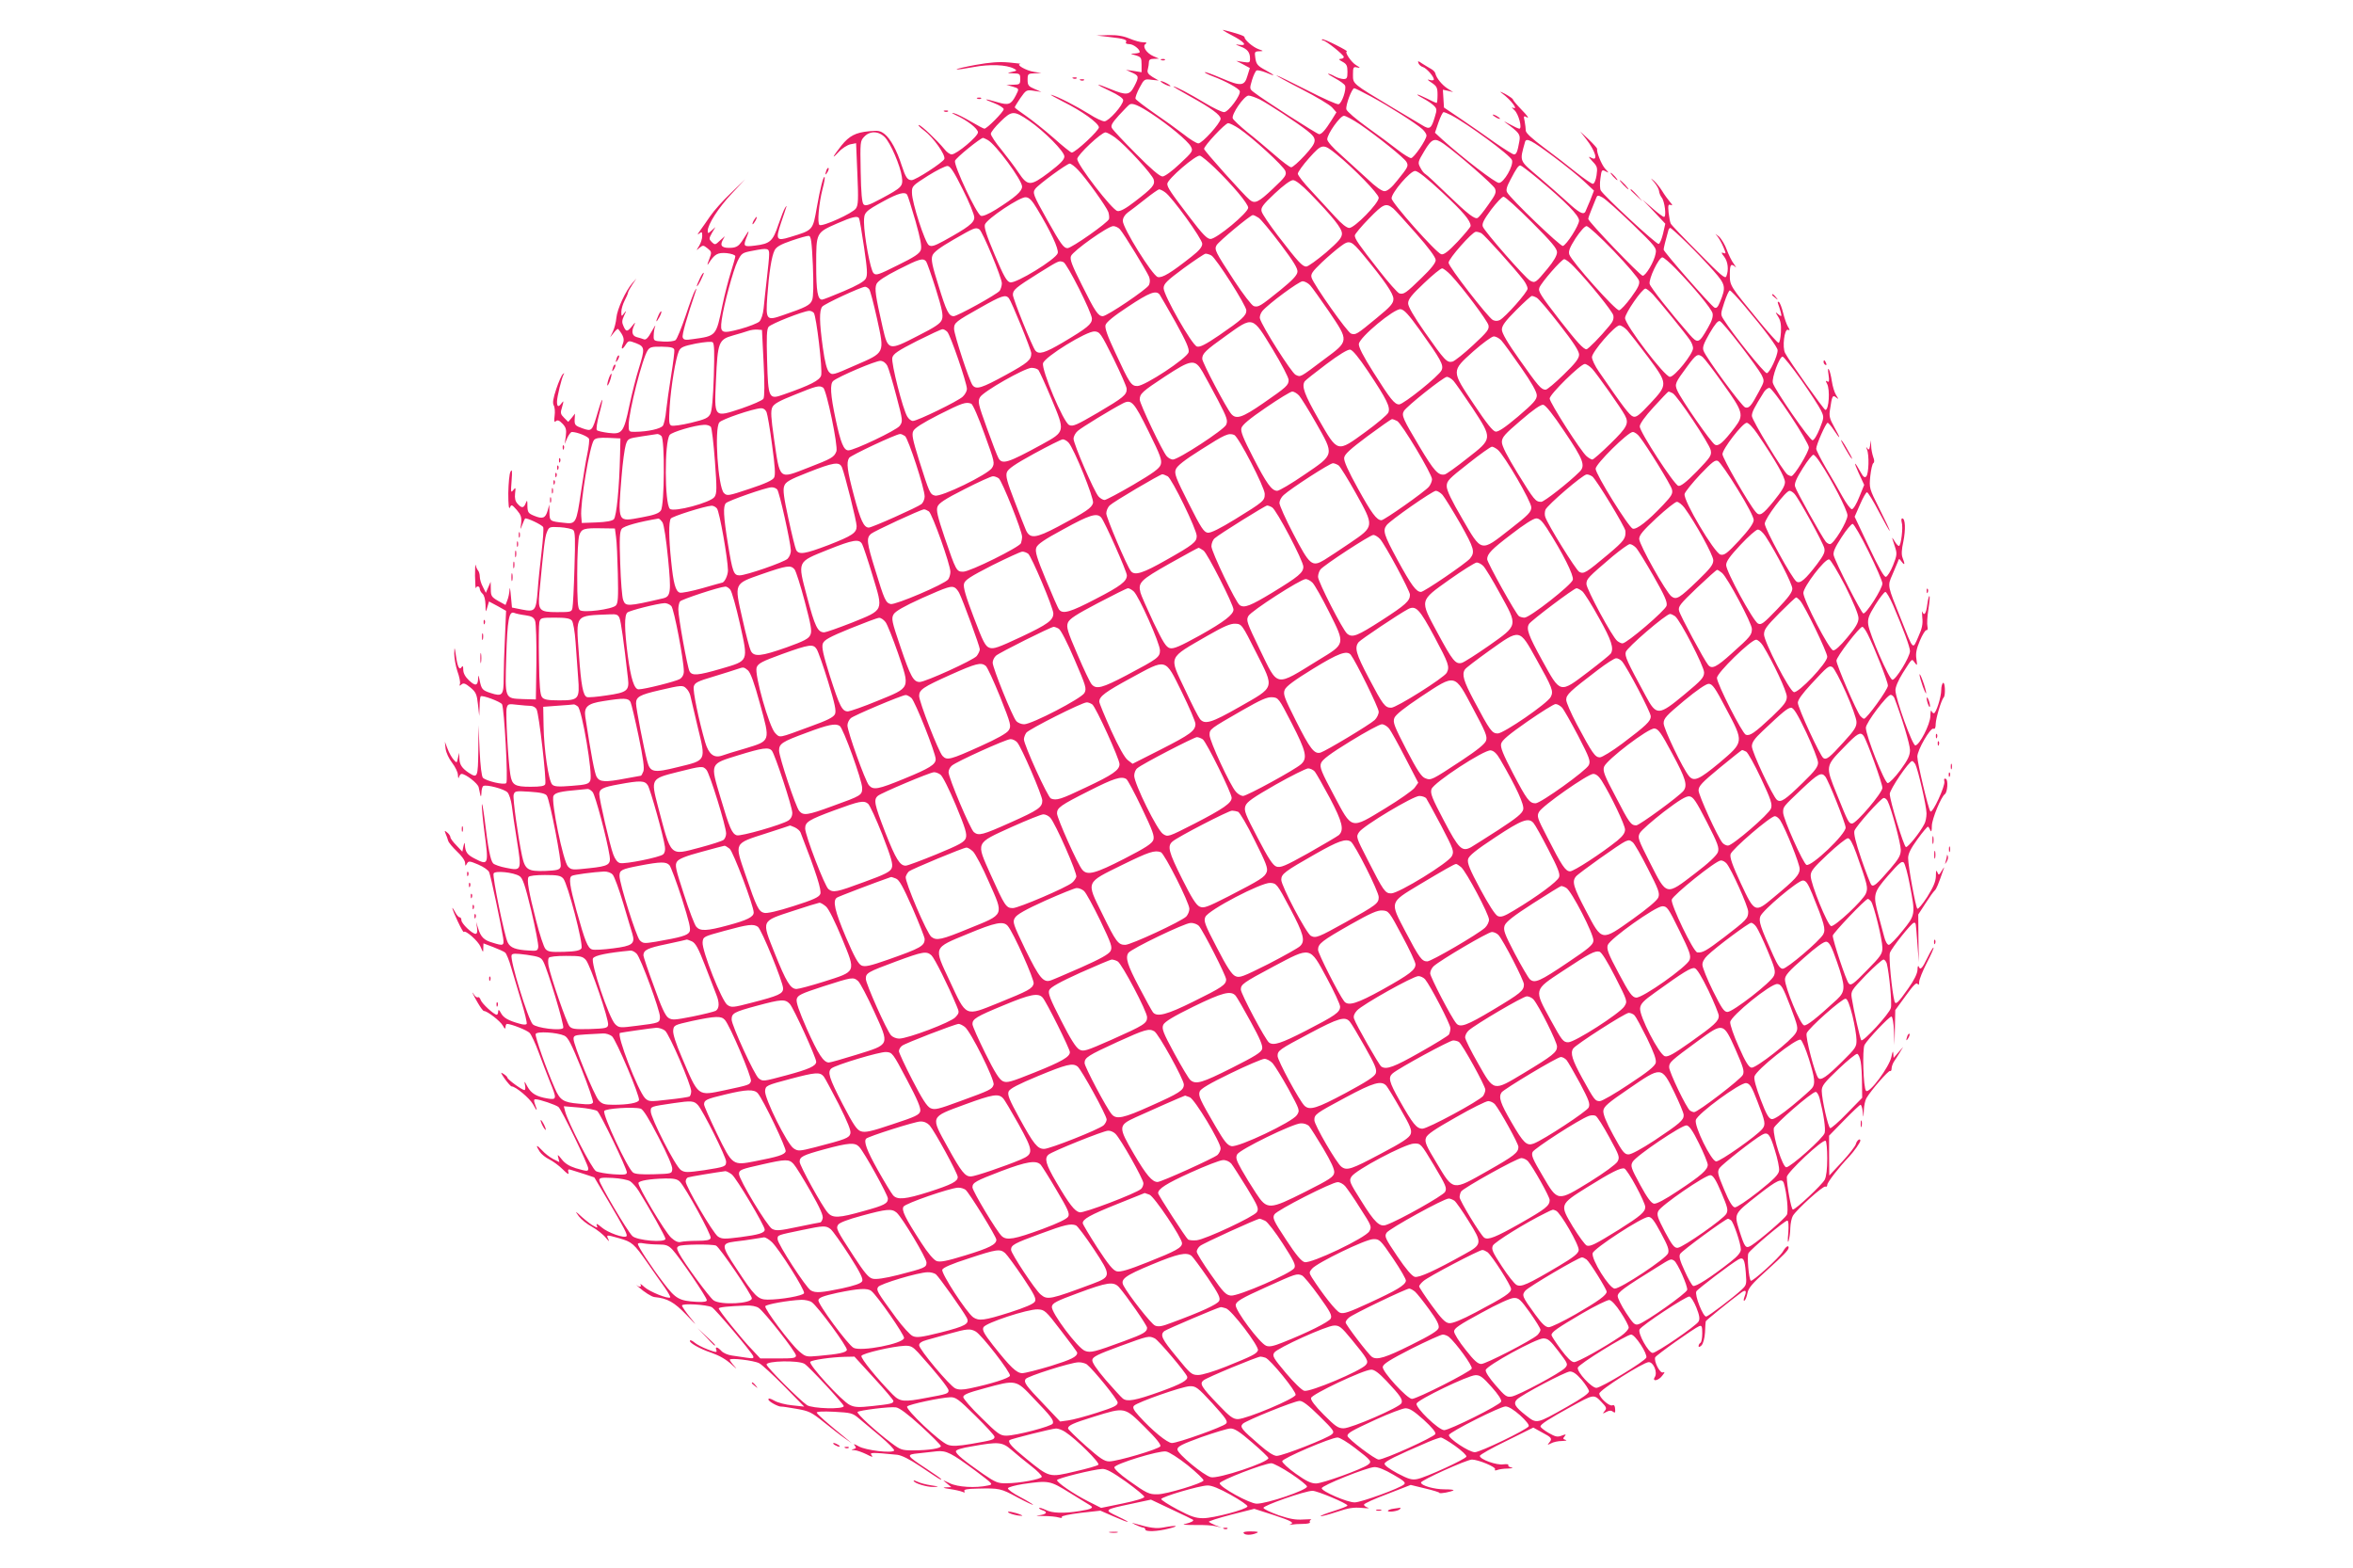 <?xml version="1.0" standalone="no"?>
<!DOCTYPE svg PUBLIC "-//W3C//DTD SVG 20010904//EN"
 "http://www.w3.org/TR/2001/REC-SVG-20010904/DTD/svg10.dtd">
<svg version="1.0" xmlns="http://www.w3.org/2000/svg"
 width="1280pt" height="853pt" viewBox="0 0 1280 853"
 preserveAspectRatio="xMidYMid meet">
<g transform="translate(0,853) scale(0.1,-0.1)"
fill="#e91e63" stroke="none">
<path d="M6699 8339 c71 -37 89 -59 44 -53 -26 4 -26 3 5 -9 38 -14 52 -32 52
-66 0 -22 -3 -23 -37 -18 l-38 6 37 -19 37 -20 -13 -42 c-16 -57 -35 -59 -142
-13 -47 20 -87 35 -90 32 -2 -2 17 -12 43 -22 67 -25 141 -65 147 -80 8 -21
-62 -115 -85 -115 -12 0 -58 22 -103 49 -88 53 -161 91 -173 91 -4 0 36 -24
90 -54 116 -64 167 -102 167 -122 0 -23 -100 -134 -121 -134 -10 0 -46 22 -81
50 -35 27 -107 79 -160 115 -53 37 -99 72 -101 78 -2 7 8 34 22 60 25 47 27
48 65 43 l39 -4 -33 19 c-25 16 -31 25 -26 42 3 12 6 30 6 40 0 12 8 17 28 17
l27 1 -30 13 c-39 17 -63 55 -43 67 9 6 5 9 -14 9 -14 0 -47 9 -73 20 -33 14
-67 20 -113 19 l-67 -2 68 -8 c81 -9 101 -15 92 -29 -3 -6 4 -10 18 -10 22 0
57 -27 57 -43 0 -4 -12 -7 -27 -8 -27 -1 -27 -1 5 -10 29 -9 32 -13 32 -51 l0
-41 -42 7 -43 6 33 -15 c38 -17 39 -23 12 -75 -25 -48 -42 -50 -128 -15 -87
36 -90 30 -4 -10 47 -22 72 -40 72 -50 0 -27 -79 -115 -102 -115 -12 0 -48 17
-82 39 -71 44 -170 95 -206 105 -14 4 16 -13 65 -38 100 -50 188 -113 193
-138 3 -16 -128 -138 -148 -138 -5 0 -49 35 -98 79 -49 43 -117 97 -150 120
-34 23 -62 44 -62 47 0 3 14 26 31 51 31 44 33 45 73 39 l41 -6 -37 16 c-33
14 -38 20 -38 50 0 32 2 34 38 35 l37 2 -40 6 c-44 7 -101 40 -75 43 8 1 -19
4 -60 8 -55 5 -104 1 -183 -13 -59 -11 -106 -22 -103 -24 2 -3 43 3 91 12 90
17 180 13 220 -8 19 -10 18 -12 -10 -18 -29 -6 -29 -7 8 -8 34 -1 37 -3 37
-31 0 -28 -3 -30 -37 -31 l-38 -1 33 -9 c37 -11 37 -11 18 -48 -26 -50 -39
-55 -100 -37 -74 22 -82 19 -18 -5 28 -11 52 -26 52 -33 0 -14 -91 -106 -105
-106 -5 0 -38 18 -74 39 -36 21 -77 42 -91 45 -17 4 -13 1 9 -10 62 -28 121
-74 121 -94 0 -22 -115 -119 -143 -120 -9 0 -27 12 -39 28 -42 51 -128 132
-140 132 -6 0 6 -13 29 -30 50 -37 118 -133 110 -155 -8 -19 -156 -115 -178
-115 -23 0 -33 16 -54 80 -26 82 -61 145 -92 170 -24 19 -36 21 -86 16 -73 -7
-107 -25 -150 -78 -47 -60 -57 -80 -16 -36 19 21 48 39 65 43 l31 6 7 -167 c6
-138 5 -170 -8 -188 -17 -26 -181 -100 -198 -90 -13 9 -4 115 17 198 9 32 13
61 11 63 -7 7 -24 -61 -42 -162 -23 -130 -19 -126 -147 -165 -74 -23 -79 -14
-48 79 12 36 25 73 27 81 5 13 4 13 -5 0 -6 -8 -22 -50 -37 -93 -30 -90 -45
-103 -127 -113 -64 -8 -66 -5 -42 54 8 20 9 29 2 18 -7 -10 -21 -32 -32 -50
-16 -23 -29 -32 -55 -34 -50 -3 -65 9 -50 39 l13 24 -27 -24 c-25 -24 -27 -24
-44 -8 -16 17 -16 19 1 50 l19 32 -21 -19 c-19 -17 -21 -17 -21 -2 0 35 57
124 129 201 l75 80 -78 -75 c-43 -41 -93 -97 -112 -125 -18 -27 -44 -63 -56
-80 -14 -19 -16 -25 -5 -16 15 12 17 11 17 -13 0 -15 -8 -39 -17 -54 -17 -27
-17 -27 2 -10 19 15 21 15 44 -3 23 -19 24 -20 8 -62 -9 -23 -11 -33 -4 -23
34 54 50 63 100 59 26 -3 47 -10 47 -17 0 -6 -11 -45 -24 -86 -13 -41 -34
-122 -46 -180 -35 -170 -32 -167 -162 -185 -39 -6 -49 -4 -54 9 -5 14 20 102
72 256 5 13 4 13 -5 0 -6 -8 -29 -70 -51 -137 -23 -67 -47 -127 -55 -133 -7
-6 -37 -10 -67 -8 -52 3 -53 4 -52 33 0 17 4 39 8 50 4 11 -5 -2 -19 -28 -19
-35 -31 -47 -42 -43 -8 3 -26 9 -39 12 -26 7 -31 31 -13 67 7 16 4 14 -11 -5
-27 -34 -34 -35 -48 -3 -10 21 -9 32 3 58 14 29 14 30 0 13 -14 -19 -15 -19
-15 8 0 15 8 41 17 59 9 18 18 37 19 44 1 7 12 27 24 45 l22 33 -22 -25 c-36
-41 -83 -142 -87 -189 -2 -24 -11 -58 -19 -75 l-15 -31 20 25 c11 14 21 23 24
20 28 -35 35 -54 26 -78 -13 -34 -5 -38 14 -8 16 24 17 24 57 9 48 -19 49 -28
15 -138 -14 -44 -37 -134 -51 -200 -31 -148 -39 -159 -114 -150 -30 4 -59 10
-63 15 -5 4 1 43 12 85 27 99 21 109 -7 13 -31 -105 -32 -106 -84 -88 -39 14
-43 18 -42 48 l2 32 -18 -23 -19 -22 -22 22 c-20 20 -22 26 -11 60 9 32 9 35
-2 21 -18 -25 -26 -22 -26 7 0 26 25 128 36 148 5 8 4 9 -4 2 -7 -6 -23 -42
-36 -81 -17 -52 -21 -75 -14 -89 6 -9 8 -35 5 -57 -4 -30 -2 -37 7 -29 9 8 19
4 36 -14 19 -20 22 -32 18 -67 l-6 -43 14 33 c8 17 19 32 25 32 28 0 88 -24
93 -37 3 -7 -1 -44 -9 -82 -8 -37 -23 -129 -34 -204 -26 -176 -27 -179 -94
-171 -76 8 -77 9 -78 56 l-1 43 -9 -33 c-12 -41 -27 -47 -73 -28 -32 13 -36
19 -37 53 0 33 -1 35 -9 16 -11 -28 -22 -29 -45 -3 -12 13 -16 30 -13 56 4 33
3 34 -10 18 -13 -17 -14 -11 -9 50 4 55 3 66 -6 50 -6 -10 -11 -63 -12 -117 0
-62 3 -91 9 -78 8 18 10 17 37 -13 23 -27 27 -39 24 -72 -5 -39 -5 -39 6 -9 7
17 13 32 15 34 6 7 94 -34 99 -47 3 -8 -1 -68 -9 -135 -8 -67 -18 -161 -21
-209 -9 -112 -14 -118 -85 -104 l-55 11 -6 65 c-3 36 -6 51 -7 33 -1 -17 -6
-44 -12 -58 l-10 -26 -40 22 c-36 21 -40 27 -40 63 l-1 41 -13 -30 -13 -30
-16 32 c-10 18 -17 43 -17 56 0 12 -4 27 -9 33 -5 5 -11 18 -13 29 -3 11 -4
-15 -4 -57 1 -43 3 -73 4 -68 5 15 22 12 22 -4 0 -7 7 -19 15 -26 9 -8 15 -31
16 -59 1 -45 1 -45 10 -14 l9 31 47 -25 46 -26 -6 -141 c-4 -78 -7 -178 -7
-224 0 -95 -7 -103 -71 -82 -46 15 -50 21 -60 70 -6 30 -7 31 -8 8 -2 -39 -15
-42 -50 -9 -20 19 -31 39 -31 58 0 19 -3 24 -9 14 -12 -19 -22 0 -31 63 -7 50
-8 50 -9 10 0 -22 7 -65 17 -95 11 -30 17 -61 14 -69 -4 -12 -2 -13 9 -3 11 9
21 5 48 -17 30 -25 35 -37 41 -92 l7 -63 2 51 c0 28 3 53 6 56 9 8 107 -29
116 -43 12 -23 34 -418 23 -429 -12 -12 -109 11 -127 29 -7 7 -14 65 -18 149
l-6 137 -1 -137 c-2 -148 -4 -153 -52 -122 -37 25 -50 44 -51 78 l-1 31 -7
-29 c-6 -28 -6 -28 -23 -9 -10 11 -25 37 -33 59 l-15 39 4 -38 c3 -22 18 -54
35 -76 17 -22 32 -52 32 -67 1 -17 3 -22 6 -11 2 9 9 17 14 17 22 0 89 -52 93
-73 3 -12 7 -31 9 -42 3 -12 5 -7 6 12 0 17 5 34 10 37 16 10 115 -16 132 -35
9 -10 19 -42 23 -71 3 -29 16 -115 28 -190 26 -165 26 -166 -59 -149 -32 6
-63 17 -70 24 -15 15 -28 82 -47 242 -8 61 -14 94 -15 75 0 -19 6 -84 14 -145
24 -180 23 -185 -54 -145 -39 20 -50 35 -52 73 -1 17 -3 15 -8 -7 l-6 -29 -32
34 c-18 18 -33 38 -33 45 0 6 -8 18 -17 25 -15 12 -16 12 -9 -6 5 -11 11 -28
14 -39 3 -10 25 -36 48 -58 25 -23 44 -50 44 -62 1 -18 2 -19 10 -4 9 15 14
15 61 -5 29 -12 56 -31 60 -42 9 -20 65 -286 76 -357 6 -43 2 -45 -58 -26 -46
13 -64 31 -78 78 l-11 35 5 -32 c3 -22 0 -33 -8 -33 -19 0 -77 56 -77 74 0 9
-4 16 -10 16 -5 0 -16 12 -24 28 -26 47 -17 16 14 -50 16 -34 31 -61 33 -58 8
13 78 -49 91 -80 14 -33 15 -34 15 -8 l1 26 53 -20 c28 -11 58 -24 65 -30 7
-6 22 -43 33 -82 12 -39 36 -122 55 -184 19 -62 32 -117 29 -122 -3 -5 -19 -5
-38 1 -62 17 -88 32 -102 58 -10 19 -14 21 -15 9 0 -10 -3 -18 -8 -18 -15 0
-81 61 -87 80 -4 11 -10 18 -15 15 -5 -3 -14 3 -20 12 -21 33 -5 -2 20 -44 14
-24 28 -43 33 -43 18 0 89 -55 102 -79 11 -19 14 -21 15 -8 0 9 4 17 8 17 22
0 109 -34 123 -49 9 -9 31 -56 49 -105 18 -50 46 -121 61 -159 39 -95 38 -101
-11 -93 -61 10 -90 27 -111 65 -17 32 -18 33 -13 8 3 -15 2 -27 -3 -27 -13 0
-93 58 -93 68 0 4 -10 13 -21 20 -18 12 -17 8 7 -27 16 -22 33 -41 37 -41 22
0 99 -65 117 -98 21 -40 26 -39 10 2 -7 19 -6 26 3 26 22 0 110 -30 125 -42
17 -14 162 -314 162 -334 0 -18 -5 -17 -68 1 -35 11 -59 26 -76 48 -22 28 -25
29 -19 9 l6 -24 -34 17 c-19 10 -46 31 -61 48 -31 33 -36 29 -12 -8 9 -14 33
-33 52 -42 20 -10 53 -34 73 -54 27 -27 35 -31 31 -17 -4 16 -1 19 14 14 10
-3 43 -14 73 -23 l54 -18 74 -125 c90 -152 108 -188 101 -195 -12 -13 -103 20
-135 48 -22 19 -31 23 -27 12 6 -15 4 -16 -15 -5 -13 6 -41 28 -64 48 -40 37
-41 37 -18 5 13 -17 45 -43 72 -57 26 -15 60 -41 74 -59 17 -20 22 -24 15 -10
-13 27 -13 27 58 7 70 -20 80 -28 154 -134 32 -47 75 -107 94 -134 19 -27 32
-51 30 -54 -11 -10 -112 31 -140 56 -16 15 -26 21 -22 15 8 -14 -4 -17 -20 -5
-5 4 -2 0 8 -8 34 -30 72 -54 88 -56 71 -7 107 -27 174 -97 57 -60 61 -63 22
-16 -25 31 -46 61 -46 67 0 13 134 5 162 -9 19 -10 216 -243 225 -266 5 -13
-1 -14 -35 -9 -23 3 -60 9 -81 12 -22 3 -47 14 -57 25 -21 23 -36 25 -27 4 5
-13 -3 -13 -47 4 -29 11 -61 28 -71 37 -11 9 -22 15 -25 12 -10 -10 50 -45
116 -67 43 -15 80 -36 110 -64 25 -23 32 -28 17 -11 -15 16 -27 33 -27 37 0
12 132 -4 160 -19 14 -7 75 -63 135 -124 l110 -112 -65 7 c-36 3 -80 15 -97
25 -23 13 -33 15 -33 7 0 -11 55 -41 71 -39 4 1 41 -5 82 -12 68 -12 81 -18
148 -72 41 -33 92 -73 114 -88 l40 -28 -35 29 c-100 81 -154 129 -157 138 -2
6 32 8 95 5 91 -5 100 -7 133 -35 20 -16 72 -61 117 -98 45 -38 79 -73 76 -78
-10 -16 -155 1 -193 23 -23 13 -31 15 -22 5 10 -13 9 -16 -6 -20 -14 -4 -13
-5 5 -6 12 0 42 -11 65 -22 31 -16 38 -18 29 -6 -14 16 -2 17 139 3 24 -3 67
-24 125 -63 104 -70 114 -76 114 -70 0 3 -36 28 -80 57 -111 73 -113 77 -43
84 32 4 77 8 99 11 52 5 79 -9 209 -105 98 -74 100 -75 70 -81 -68 -15 -165
-9 -208 12 -42 20 -42 20 -17 0 l25 -21 -30 -1 c-20 -1 -14 -4 20 -9 28 -4 59
-11 69 -15 14 -6 17 -5 12 3 -5 9 14 13 71 14 120 3 128 1 218 -48 47 -25 85
-43 85 -40 0 2 -32 22 -70 42 -39 20 -69 42 -67 48 2 6 39 16 83 23 140 20
145 19 252 -47 54 -33 104 -64 112 -69 22 -13 9 -21 -56 -31 -86 -14 -151 -12
-185 6 -17 8 -33 13 -36 11 -2 -3 5 -8 16 -12 33 -10 25 -23 -16 -28 -24 -2
-15 -4 23 -4 33 0 71 -4 83 -8 15 -4 21 -3 17 3 -3 5 38 14 102 22 l108 12 71
-31 c91 -40 108 -40 23 0 -76 36 -77 36 78 69 l103 22 112 -53 c62 -29 114
-54 116 -56 8 -6 -8 -15 -41 -23 -22 -4 -5 -6 52 -6 47 1 99 -2 115 -7 l30 -7
-32 12 c-17 7 -34 16 -37 19 -4 3 51 21 121 39 l126 32 103 -33 c100 -33 118
-43 92 -52 -7 -2 -4 -3 7 -1 11 2 39 4 63 4 24 0 41 4 38 9 -4 5 0 11 6 14 7
3 -12 3 -42 1 -42 -3 -74 3 -134 23 -44 16 -81 33 -83 40 -4 12 226 93 267 93
26 0 190 -69 190 -80 0 -4 -34 -17 -75 -30 -41 -13 -73 -25 -71 -28 3 -2 42 8
87 23 65 22 93 26 138 22 31 -3 46 -2 33 1 -13 4 -23 12 -22 17 1 6 58 32 128
58 l126 49 78 -19 c43 -10 78 -21 78 -24 0 -7 68 6 77 14 2 3 -19 5 -49 5 -56
0 -127 20 -128 37 -1 12 247 124 277 125 34 0 133 -41 126 -53 -4 -6 0 -8 11
-4 10 4 36 8 59 8 23 1 32 4 19 6 -12 2 -20 8 -17 13 3 5 -9 6 -27 4 -36 -6
-128 27 -128 46 0 6 65 43 146 82 l145 72 45 -25 c55 -29 60 -35 42 -56 -12
-15 -11 -15 9 -5 12 7 39 13 60 13 21 1 30 3 20 6 -15 4 -16 8 -6 19 10 13 8
13 -16 4 -23 -9 -34 -6 -71 15 -24 14 -44 30 -44 35 0 12 45 41 165 107 125
69 125 69 165 28 29 -30 32 -36 19 -51 -13 -16 -12 -16 9 -5 17 9 27 9 37 1
10 -8 13 -5 11 15 -1 17 -5 24 -15 20 -17 -7 -71 42 -71 64 0 19 240 171 269
171 26 0 49 -56 33 -81 -17 -27 20 -21 41 8 14 18 15 21 3 17 -16 -6 -50 60
-42 82 5 12 212 159 240 170 13 5 16 -2 16 -39 0 -25 -4 -49 -10 -52 -5 -3
-10 -11 -10 -18 0 -7 6 -5 16 4 9 10 17 38 19 70 1 30 3 57 4 61 1 5 136 115
194 157 24 17 30 10 17 -23 -6 -16 -6 -25 0 -21 5 3 12 21 16 41 5 27 26 52
103 121 97 88 120 112 121 126 0 16 -16 5 -31 -21 -18 -32 -167 -167 -175
-159 -11 11 -21 132 -13 149 11 21 197 178 212 178 6 0 8 -24 5 -68 -4 -39 -3
-57 2 -42 4 14 9 45 9 70 1 25 7 54 14 66 21 35 166 166 177 159 5 -3 10 1 10
9 0 14 61 93 121 156 25 27 59 75 59 85 0 15 -19 2 -24 -18 -3 -12 -37 -56
-75 -97 l-70 -75 -1 109 0 108 82 84 c45 46 85 84 89 84 4 0 10 -17 12 -37 4
-37 4 -37 6 7 1 25 7 54 14 66 26 44 121 153 129 148 4 -3 8 3 8 13 0 10 6 27
13 38 8 11 22 34 32 50 l18 30 -26 -30 -26 -30 -2 25 c-1 16 -4 10 -10 -19
-11 -55 -121 -203 -138 -185 -15 16 -21 226 -8 250 17 31 134 154 146 154 6 0
12 -35 14 -77 l3 -78 2 95 2 95 57 78 c40 56 58 74 64 65 6 -9 9 -6 9 10 0 13
19 60 41 103 23 44 40 82 37 84 -2 3 -17 -22 -33 -55 -29 -60 -39 -70 -48 -47
-3 6 -6 -2 -6 -19 -1 -20 -18 -56 -51 -102 -54 -77 -68 -90 -74 -70 -14 52
-33 246 -25 265 11 29 118 163 130 163 12 0 10 8 19 -110 l8 -105 -2 130 -1
130 39 60 c21 33 44 65 50 70 10 9 19 31 50 120 4 11 0 7 -10 -10 -16 -27 -18
-28 -25 -10 -6 15 -8 9 -8 -21 -1 -30 -13 -58 -47 -113 -26 -40 -50 -69 -54
-64 -10 11 -50 232 -50 275 0 24 14 52 51 103 28 39 54 69 57 68 3 -1 9 -10
13 -20 5 -12 8 -3 8 25 1 38 50 157 71 172 14 10 19 78 5 83 -9 4 -11 -1 -8
-14 6 -23 -64 -176 -76 -163 -11 12 -71 265 -71 298 0 36 71 158 87 152 9 -4
13 5 13 27 1 31 31 131 44 144 10 11 7 85 -4 78 -5 -3 -10 -21 -10 -39 0 -38
-28 -126 -40 -126 -5 0 -11 6 -13 13 -3 6 -6 -6 -6 -28 -1 -46 -60 -160 -82
-160 -16 0 -107 252 -108 299 -1 17 15 55 40 95 53 83 48 79 65 56 14 -18 14
-17 9 20 -5 30 0 55 19 100 14 33 30 59 36 57 6 -1 8 7 5 21 -3 12 -1 53 5 91
6 38 9 71 6 73 -3 3 -8 -18 -12 -46 -6 -49 -17 -65 -27 -38 -2 6 -2 -8 0 -33
4 -34 -1 -59 -22 -105 -31 -71 -25 -77 -96 102 -72 179 -72 175 -45 236 12 28
26 61 30 71 6 19 7 19 21 0 17 -22 19 -15 5 21 -7 17 -6 45 4 89 13 65 11 126
-6 126 -5 0 -6 -9 -3 -21 9 -27 -4 -129 -15 -129 -5 0 -16 12 -25 28 -9 15
-14 20 -11 12 3 -8 10 -31 16 -50 10 -31 9 -43 -12 -95 -13 -33 -31 -61 -39
-63 -10 -2 -39 50 -92 162 l-78 165 29 66 c16 37 33 67 38 67 5 1 35 -48 66
-108 32 -60 57 -106 58 -101 0 4 -25 58 -56 119 -56 111 -56 113 -50 177 4 36
11 68 17 72 6 4 6 15 -1 33 -5 15 -11 42 -11 59 l-2 32 -4 -29 c-4 -23 -7 -26
-15 -15 -7 10 -8 9 -2 -6 13 -29 10 -133 -4 -147 -8 -8 -16 -3 -29 21 -36 65
-42 64 -13 0 l31 -67 -27 -66 c-14 -36 -32 -66 -40 -66 -7 0 -30 30 -51 68
-20 37 -61 107 -90 156 -29 50 -53 97 -53 105 0 22 53 141 62 141 4 0 20 -18
34 -40 38 -57 39 -49 3 15 -26 47 -30 61 -24 97 11 75 14 81 33 66 15 -12 15
-11 0 13 -9 14 -19 48 -23 75 -4 27 -11 56 -16 64 -6 9 -6 -2 -2 -29 5 -34 3
-42 -6 -36 -10 6 -11 3 -2 -13 17 -32 10 -142 -9 -142 -8 0 -196 265 -219 309
-17 31 -4 134 15 127 12 -5 12 -2 0 17 -7 12 -19 46 -26 75 -7 28 -17 55 -23
59 -7 4 -8 0 -4 -11 4 -10 10 -30 14 -44 6 -25 5 -26 -13 -12 -18 15 -18 14
-1 -13 13 -20 17 -43 15 -85 -2 -31 -7 -57 -13 -57 -5 0 -54 54 -108 120 -157
191 -157 190 -157 252 0 54 6 62 30 41 7 -7 4 -1 -7 15 -12 15 -29 50 -39 77
-10 28 -29 60 -43 73 -22 18 -23 19 -9 2 10 -12 24 -38 33 -59 15 -36 15 -38
0 -32 -13 5 -12 0 4 -20 21 -27 26 -72 12 -107 -6 -16 -31 6 -151 128 -80 80
-148 151 -151 158 -4 7 -9 34 -12 60 -4 41 -2 47 11 42 12 -5 11 0 -4 17 -11
13 -30 39 -42 59 -12 19 -32 44 -44 55 -22 18 -21 17 1 -8 13 -16 25 -36 26
-47 1 -11 7 -26 14 -35 17 -20 27 -106 13 -106 -5 0 -34 21 -63 47 l-54 47 62
-65 62 -66 -12 -53 c-7 -29 -17 -55 -24 -57 -12 -4 -298 261 -315 291 -5 9 -6
38 -2 65 6 47 8 50 28 39 20 -10 20 -10 -2 14 -20 22 -48 91 -44 109 0 3 -20
26 -45 50 l-47 44 32 -41 c52 -67 67 -123 30 -103 -20 10 -19 8 5 -19 26 -27
28 -34 22 -76 -4 -27 -13 -46 -20 -46 -7 0 -48 28 -92 63 -43 35 -122 96 -175
135 -63 47 -98 79 -98 91 0 10 -3 33 -6 51 -7 30 -6 32 14 21 11 -6 -1 12 -29
40 -27 28 -49 54 -49 58 0 4 -19 17 -42 30 -27 14 -34 15 -18 4 50 -36 95 -97
58 -78 -7 4 -2 -3 10 -14 23 -20 44 -101 27 -101 -5 0 -29 11 -54 25 -25 14
-35 18 -21 8 75 -55 82 -64 75 -102 -10 -57 -16 -71 -29 -71 -7 0 -53 29 -102
63 -49 35 -132 93 -184 128 l-95 64 -3 49 -3 48 28 -6 28 -7 -30 19 c-30 19
-62 58 -67 83 -2 8 -12 18 -23 24 -11 6 -32 19 -48 29 -23 16 -26 16 -21 3 3
-9 14 -19 25 -22 19 -6 59 -51 59 -67 0 -5 -10 -7 -22 -3 -17 5 -14 1 10 -15
28 -19 32 -27 32 -66 0 -24 -2 -44 -5 -44 -3 0 -28 11 -55 25 -28 14 -50 23
-50 20 0 -2 15 -12 33 -21 17 -9 42 -25 54 -36 20 -19 21 -23 8 -65 -19 -64
-28 -69 -67 -45 -18 11 -94 56 -168 100 -215 129 -210 125 -210 176 0 40 2 44
23 39 19 -4 18 -2 -5 12 -27 15 -66 74 -51 75 5 1 -23 17 -61 36 -37 19 -71
33 -74 30 -3 -3 0 -6 5 -6 15 0 113 -78 113 -90 0 -6 -8 -10 -17 -10 -13 -1
-10 -5 10 -16 22 -12 27 -21 27 -54 0 -35 -3 -40 -22 -40 -13 1 -34 7 -48 15
-14 8 -29 14 -35 14 -5 0 12 -11 38 -25 26 -14 51 -32 54 -40 8 -21 -17 -95
-35 -101 -7 -3 -84 31 -171 76 -87 44 -162 81 -167 81 -5 0 56 -34 136 -75 80
-41 155 -86 167 -100 l23 -26 -26 -42 c-34 -54 -54 -77 -68 -77 -11 0 -306
189 -355 228 -24 18 -24 20 -10 67 8 26 19 49 25 52 7 2 28 -3 49 -11 56 -24
56 -19 0 12 -43 23 -51 32 -56 65 -5 35 -4 37 20 38 26 1 26 1 -4 12 -31 12
-75 50 -75 65 0 7 -42 21 -115 39 -11 3 9 -10 44 -28z m759 -334 c95 -51 246
-147 280 -178 12 -11 22 -27 22 -34 0 -23 -69 -123 -84 -123 -8 0 -41 20 -73
45 -32 25 -107 81 -166 123 -60 43 -110 86 -113 97 -5 22 30 115 43 115 4 0
45 -20 91 -45z m-605 -16 c47 -24 202 -126 258 -170 57 -45 55 -59 -13 -134
-33 -36 -66 -65 -74 -65 -8 0 -49 31 -91 68 -43 37 -110 94 -150 125 -39 32
-74 65 -77 73 -8 22 62 124 86 124 10 0 38 -10 61 -21z m-590 -77 c95 -62 199
-149 215 -179 13 -24 11 -28 -60 -94 -42 -40 -82 -69 -94 -69 -15 0 -63 41
-144 123 -67 67 -126 130 -131 140 -8 13 0 28 38 70 26 28 52 55 57 58 15 11
49 -3 119 -49z m-666 -38 c84 -58 193 -168 193 -195 0 -18 -21 -39 -85 -88
-100 -75 -114 -75 -165 1 -19 29 -61 84 -92 123 -32 38 -58 78 -58 87 0 9 24
39 53 67 61 60 73 60 154 5z m2296 30 c90 -47 324 -219 332 -245 10 -30 -45
-124 -71 -124 -20 0 -194 134 -308 236 l-40 37 19 56 c11 31 23 56 28 56 4 0
22 -7 40 -16z m-496 -50 c99 -68 242 -183 254 -205 12 -22 9 -28 -51 -102 -30
-38 -52 -56 -68 -57 -15 0 -48 23 -95 68 -40 37 -105 96 -144 131 -42 36 -73
72 -73 83 0 29 70 128 91 128 10 0 48 -21 86 -46z m-656 -24 c72 -48 241 -203
251 -230 8 -22 1 -32 -68 -97 -78 -74 -98 -83 -126 -60 -30 24 -248 267 -248
277 0 17 114 139 131 140 8 0 35 -13 60 -30z m-1928 -46 c31 -31 85 -156 93
-216 7 -52 2 -57 -113 -119 -67 -36 -85 -41 -95 -31 -9 9 -14 61 -16 179 -3
160 -3 166 19 189 31 33 78 32 112 -2z m1253 -2 c56 -41 203 -201 210 -229 8
-29 -7 -46 -102 -119 -49 -38 -80 -55 -95 -52 -28 4 -219 252 -219 283 0 22
131 145 154 145 7 0 31 -13 52 -28z m-694 -13 c44 -23 188 -219 188 -254 0
-26 -37 -58 -141 -124 -42 -26 -73 -39 -83 -35 -24 9 -148 274 -141 299 4 16
139 125 153 125 2 0 13 -5 24 -11z m2481 -21 c80 -57 269 -222 279 -243 9 -21
5 -32 -36 -89 -25 -36 -51 -68 -57 -71 -15 -10 -52 18 -166 128 -58 56 -111
106 -119 110 -8 4 -20 20 -28 36 -14 26 -13 31 22 89 41 69 56 74 105 40z
m598 -70 c68 -51 145 -113 171 -139 l49 -46 -21 -54 c-12 -29 -24 -57 -26 -61
-11 -18 -35 -5 -100 55 -38 35 -105 93 -148 130 -115 97 -110 86 -80 195 7 24
34 10 155 -80z m-1182 14 c95 -77 231 -217 231 -238 0 -30 -131 -164 -160
-164 -14 0 -41 21 -78 62 -32 34 -90 97 -129 140 -40 42 -73 84 -73 93 0 9 28
48 62 86 70 78 75 79 147 21z m-660 -76 c95 -92 181 -194 181 -216 0 -27 -172
-170 -205 -170 -18 0 -43 25 -112 116 -107 140 -123 165 -123 184 0 25 157
160 178 153 9 -3 46 -33 81 -67z m-743 -12 c43 -45 153 -199 163 -227 4 -12 6
-29 4 -38 -4 -19 -204 -159 -226 -159 -21 0 -37 23 -110 153 -78 139 -81 148
-65 170 19 25 171 136 187 137 7 0 29 -16 47 -36z m-629 -104 c35 -69 63 -137
63 -153 0 -29 -33 -54 -167 -128 -50 -27 -66 -32 -80 -23 -21 13 -92 231 -92
285 -1 36 2 39 87 93 48 30 96 54 107 53 15 -1 36 -34 82 -127z m3130 57 c150
-125 223 -199 223 -227 -1 -27 -67 -131 -88 -138 -13 -4 -284 256 -303 291 -8
13 -3 31 18 70 33 63 43 77 54 77 4 0 48 -33 96 -73z m-521 -74 c115 -107 154
-154 154 -182 0 -6 -32 -44 -70 -85 -52 -55 -76 -73 -90 -69 -27 7 -270 280
-270 304 0 31 101 149 128 149 15 0 64 -39 148 -117z m-720 -5 c127 -131 174
-190 174 -219 0 -22 -17 -42 -87 -103 -49 -41 -97 -76 -107 -76 -21 0 -43 23
-156 170 -44 58 -84 116 -87 130 -5 20 5 35 71 97 48 45 86 73 100 73 14 0 47
-26 92 -72z m-788 6 c38 -26 202 -254 202 -280 0 -17 -16 -37 -57 -69 -114
-90 -160 -118 -185 -112 -29 8 -190 266 -190 305 0 16 10 33 27 46 15 11 58
43 94 72 36 29 71 53 76 54 6 0 21 -7 33 -16z m-1403 -14 c4 -6 24 -70 45
-142 28 -100 35 -138 29 -158 -7 -20 -36 -39 -126 -83 -104 -52 -118 -57 -131
-43 -17 16 -51 200 -52 277 0 54 3 58 109 116 77 42 115 52 126 33z m3944
-158 c129 -125 134 -131 127 -163 -8 -43 -53 -119 -70 -119 -14 0 -296 294
-296 309 0 5 7 26 16 47 9 22 20 49 25 62 8 21 10 22 36 8 16 -8 88 -73 162
-144z m-3238 83 c75 -124 119 -219 113 -242 -9 -33 -228 -167 -259 -159 -19 5
-35 34 -84 150 -44 104 -59 150 -53 165 11 31 191 151 222 148 19 -1 34 -17
61 -62z m2691 -73 c108 -108 138 -144 138 -164 0 -18 -18 -49 -52 -90 -64 -77
-67 -79 -94 -65 -28 16 -250 269 -258 295 -5 16 7 39 46 92 29 38 59 70 67 70
9 0 77 -62 153 -138z m-753 74 c8 -6 63 -67 123 -135 70 -79 108 -131 108
-146 0 -15 -25 -47 -76 -96 -86 -84 -98 -92 -122 -85 -9 3 -60 60 -112 127
-109 139 -130 169 -130 188 0 7 35 49 77 92 79 81 92 87 132 55z m-732 -51
c12 -8 65 -72 118 -142 72 -96 95 -133 93 -152 -2 -19 -28 -46 -93 -99 -109
-88 -120 -95 -145 -87 -11 4 -59 66 -106 138 -104 159 -109 169 -96 193 12 21
183 163 197 164 6 0 20 -7 32 -15z m-2174 -2 c3 -5 15 -75 27 -156 18 -122 20
-153 10 -172 -8 -16 -47 -38 -120 -69 -59 -25 -112 -46 -118 -46 -24 0 -32 45
-32 188 0 178 -1 176 115 227 80 35 110 42 118 28z m1419 -60 c23 -26 147
-230 159 -259 6 -17 5 -32 -1 -45 -13 -24 -228 -169 -251 -169 -25 0 -42 25
-114 170 -54 107 -66 139 -59 157 11 28 201 163 230 163 11 0 28 -8 36 -17z
m2687 -119 c72 -75 134 -148 137 -161 5 -18 -5 -39 -43 -91 -27 -37 -56 -68
-65 -70 -18 -4 -257 264 -271 303 -6 17 1 37 34 89 26 39 50 66 60 66 9 0 76
-61 148 -136z m-3451 118 c17 -12 121 -261 122 -293 0 -14 -6 -32 -12 -41 -16
-20 -230 -138 -250 -138 -27 0 -40 27 -83 167 -34 107 -41 142 -33 162 6 19
40 44 116 88 113 65 119 68 140 55z m3849 -74 c47 -46 112 -114 145 -152 66
-75 68 -88 34 -170 -11 -27 -19 -35 -30 -29 -21 12 -276 303 -276 315 0 9 10
49 26 106 2 6 6 12 10 12 4 0 45 -37 91 -82z m-1118 53 c16 -9 182 -193 229
-255 12 -16 22 -37 22 -46 0 -19 -120 -154 -151 -171 -13 -6 -25 -6 -38 0 -28
16 -241 290 -241 312 0 22 128 167 148 168 7 1 21 -3 31 -8z m-3637 -176 c4
-102 3 -170 -4 -187 -10 -28 -34 -40 -160 -83 -89 -31 -93 -26 -84 103 9 126
23 218 40 251 10 19 34 32 92 52 44 15 86 27 94 26 12 -2 16 -31 22 -162z
m2995 57 c115 -139 163 -209 163 -238 0 -24 -14 -41 -91 -104 -109 -90 -114
-93 -139 -85 -20 6 -202 264 -215 304 -6 20 3 33 56 84 35 33 81 72 103 88 47
35 57 31 123 -49z m-3233 3 c0 -17 -6 -77 -13 -135 -7 -58 -14 -129 -17 -158
-3 -31 -13 -61 -23 -71 -9 -9 -57 -28 -105 -41 -102 -27 -110 -23 -100 50 11
81 63 272 86 319 22 44 25 46 83 57 82 16 90 14 89 -21z m2406 -5 c25 -14 190
-272 190 -299 0 -28 -24 -50 -148 -135 -75 -51 -105 -66 -121 -61 -27 8 -181
279 -181 317 0 24 16 40 108 108 59 43 113 79 120 80 7 0 22 -4 32 -10z m2526
-72 c101 -104 193 -216 200 -242 4 -18 -3 -41 -25 -79 -49 -86 -55 -88 -101
-36 -104 119 -211 255 -216 274 -7 27 50 145 69 145 7 0 40 -28 73 -62z
m-4078 40 c5 -7 29 -75 53 -151 34 -109 41 -143 33 -165 -7 -21 -34 -40 -133
-90 -157 -81 -160 -80 -189 45 -40 176 -45 212 -34 238 8 17 46 42 119 79 114
58 134 64 151 44z m3526 -31 c82 -85 206 -239 212 -262 4 -18 -1 -34 -21 -57
-48 -59 -116 -128 -125 -128 -16 0 -51 38 -144 157 -105 136 -120 158 -112
178 11 29 121 155 135 155 8 0 33 -19 55 -43z m-2779 27 c20 -8 155 -275 155
-308 0 -29 -25 -50 -160 -130 -97 -57 -129 -66 -148 -43 -17 21 -122 282 -122
303 0 27 14 39 140 118 113 70 110 69 135 60z m2108 -71 c64 -68 198 -247 204
-272 5 -22 -5 -36 -83 -108 -49 -46 -100 -86 -112 -90 -31 -7 -41 3 -152 161
-60 86 -90 138 -90 156 0 22 19 46 86 109 47 45 91 81 99 81 7 0 29 -17 48
-37z m-766 -55 c12 -13 57 -77 102 -142 110 -163 111 -160 -26 -261 -134 -101
-127 -97 -155 -84 -22 10 -183 264 -194 306 -3 10 3 29 13 41 34 40 198 161
219 162 11 0 30 -10 41 -22z m-2399 -21 c6 -7 25 -80 43 -161 41 -190 46 -182
-120 -254 -120 -53 -124 -54 -141 -36 -12 13 -23 54 -34 134 -19 138 -20 201
-3 222 12 15 210 107 233 108 6 0 16 -6 22 -13z m4264 -29 c35 -38 176 -211
201 -248 9 -13 17 -33 17 -44 0 -31 -100 -156 -126 -156 -28 0 -244 283 -244
320 1 27 93 160 111 160 6 0 25 -15 41 -32z m500 -65 c105 -124 178 -222 178
-238 0 -32 -44 -125 -59 -125 -14 0 -184 211 -234 291 -18 28 -18 30 3 94 12
36 25 65 30 65 5 0 42 -39 82 -87z m-3184 65 c5 -7 44 -75 87 -151 59 -107 75
-144 71 -163 -9 -33 -238 -184 -279 -184 -33 0 -42 13 -121 184 -41 87 -57
132 -52 148 4 15 45 49 123 100 116 77 151 90 171 66z m-820 -20 c15 -19 122
-281 122 -300 0 -36 -17 -51 -139 -118 -130 -71 -160 -81 -180 -56 -17 20
-101 276 -101 307 0 34 9 40 144 116 115 65 136 72 154 51z m2872 2 c10 -5 66
-71 124 -146 75 -96 106 -144 106 -163 0 -21 -20 -47 -84 -109 -46 -45 -90
-82 -98 -82 -24 0 -40 19 -141 162 -67 94 -97 146 -97 165 0 21 18 46 77 105
43 43 81 78 86 78 5 0 17 -4 27 -10z m-637 -175 c115 -161 132 -191 119 -219
-13 -30 -207 -186 -231 -186 -25 0 -48 29 -140 175 -56 88 -81 138 -79 154 4
37 192 193 227 189 19 -2 43 -28 104 -113z m-3296 93 c14 -18 48 -308 40 -340
-7 -27 -60 -54 -204 -104 -81 -29 -84 -23 -90 182 -4 133 -2 173 8 186 14 17
187 85 220 87 9 1 21 -5 26 -11z m5040 -176 c53 -69 105 -141 115 -160 17 -35
17 -35 -13 -91 -43 -81 -55 -94 -76 -87 -19 7 -212 269 -226 308 -7 18 0 38
33 95 29 50 46 70 56 66 8 -3 58 -62 111 -131z m-2544 -22 c48 -79 87 -154 87
-167 0 -28 -10 -38 -139 -127 -113 -78 -146 -89 -173 -58 -26 30 -158 280
-158 300 0 29 18 46 130 126 149 107 142 108 253 -74z m1929 103 c14 -16 64
-80 112 -144 110 -148 110 -150 13 -254 -59 -63 -76 -77 -93 -71 -19 6 -54 52
-186 244 -21 30 -38 66 -38 79 0 29 125 173 150 173 9 0 28 -12 42 -27z
m-4698 -177 c6 -114 5 -185 -1 -195 -5 -9 -59 -32 -119 -53 -152 -50 -149 -54
-139 157 9 203 14 218 92 240 32 9 69 20 83 25 14 5 36 8 50 7 l25 -2 9 -179z
m999 169 c17 -17 107 -279 107 -311 0 -11 -10 -30 -23 -42 -25 -24 -247 -132
-271 -132 -9 0 -22 10 -30 23 -24 37 -89 292 -82 321 5 21 30 38 134 91 70 35
132 64 139 64 6 1 18 -6 26 -14z m904 -145 c39 -80 72 -154 72 -165 1 -33 -18
-48 -157 -130 -115 -67 -136 -77 -156 -67 -31 14 -151 299 -142 336 9 35 238
176 281 173 28 -2 34 -11 102 -147z m2110 98 c12 -13 60 -79 107 -147 58 -83
86 -133 86 -152 0 -23 -18 -43 -101 -114 -71 -60 -108 -85 -123 -83 -15 2 -50
46 -118 148 -124 185 -124 180 -3 289 50 44 99 80 111 81 11 0 30 -10 41 -22z
m-4284 -196 c-4 -118 -10 -186 -19 -204 -12 -22 -27 -29 -105 -48 -50 -12 -98
-19 -107 -15 -13 5 -14 21 -9 103 7 111 33 265 50 302 10 21 24 27 92 41 49 9
85 12 92 7 9 -7 10 -55 6 -186z m-215 145 c2 -9 -6 -71 -17 -139 -11 -68 -23
-153 -27 -190 -3 -37 -12 -75 -18 -84 -13 -17 -81 -32 -148 -33 -37 -1 -38 0
-38 37 0 71 75 367 104 407 11 17 24 20 77 19 49 -1 65 -5 67 -17z m3774 -117
c104 -156 123 -196 110 -225 -6 -12 -61 -59 -123 -104 -157 -114 -150 -116
-256 68 -77 135 -94 180 -75 207 4 6 56 47 117 93 69 52 117 81 130 79 13 -2
46 -42 97 -118z m1820 78 c9 -7 60 -73 112 -147 109 -152 114 -169 64 -235
-64 -84 -90 -106 -109 -95 -20 10 -184 246 -205 295 -15 35 -12 41 56 133 47
64 56 69 82 49z m537 -126 c49 -70 97 -144 107 -165 17 -36 17 -38 -7 -99 -15
-37 -31 -63 -39 -63 -16 0 -207 276 -216 312 -7 27 36 143 53 143 6 0 52 -58
102 -128z m-4972 78 c7 -14 29 -87 49 -164 36 -136 36 -138 18 -163 -18 -24
-247 -133 -279 -133 -25 0 -42 41 -69 168 -29 136 -32 194 -13 210 29 24 233
111 257 109 15 -1 29 -12 37 -27z m1715 -33 c15 -27 53 -96 84 -155 50 -96 54
-110 44 -133 -13 -28 -260 -189 -290 -189 -9 0 -24 8 -33 18 -23 25 -147 286
-147 308 0 32 13 44 136 125 145 95 164 98 206 26z m2120 16 c26 -29 158 -215
177 -252 24 -44 13 -65 -78 -154 -49 -48 -93 -87 -99 -87 -5 0 -19 8 -31 18
-31 26 -201 292 -201 314 0 23 167 187 191 188 8 0 27 -12 41 -27z m-3013 -6
c6 -8 38 -78 71 -157 75 -179 76 -177 -53 -248 -185 -101 -216 -111 -236 -73
-6 10 -34 83 -62 161 -48 133 -51 145 -38 169 17 31 241 158 280 160 15 0 32
-5 38 -12z m2258 -59 c11 -13 57 -79 102 -146 111 -170 112 -167 -27 -275 -59
-47 -115 -87 -123 -88 -35 -7 -58 19 -137 151 -90 151 -99 170 -85 194 14 25
216 186 234 186 8 0 25 -10 36 -22z m-3429 -37 c18 -11 82 -319 72 -346 -12
-32 -26 -40 -153 -89 -163 -63 -153 -72 -187 161 -16 111 -18 147 -9 167 9 19
37 35 123 69 118 48 133 52 154 38z m5262 -152 c55 -83 100 -160 100 -173 0
-25 -80 -156 -95 -156 -5 0 -15 4 -21 8 -23 15 -194 297 -194 319 0 21 11 43
66 131 8 12 21 22 29 22 9 0 60 -68 115 -151z m-2673 109 c11 -13 53 -80 92
-149 100 -176 102 -169 -63 -281 -71 -49 -138 -88 -148 -88 -30 0 -58 39 -132
183 -52 101 -68 139 -63 158 5 18 43 50 134 112 70 48 134 87 143 87 9 0 26
-10 37 -22z m2032 13 c26 -14 200 -275 207 -310 6 -28 -1 -38 -75 -115 -59
-60 -88 -82 -101 -79 -23 6 -210 293 -210 323 0 14 28 54 76 106 42 46 78 84
81 84 2 0 12 -4 22 -9z m-2851 -208 c66 -133 74 -157 66 -181 -7 -21 -42 -46
-149 -109 -77 -45 -147 -82 -156 -83 -9 0 -24 9 -33 19 -24 26 -136 286 -136
314 0 13 10 32 23 43 20 18 182 117 244 149 48 25 61 10 141 -152z m-965 151
c9 -3 40 -75 72 -164 57 -156 57 -160 41 -186 -24 -36 -276 -159 -310 -150
-27 7 -30 14 -87 194 -34 110 -40 138 -31 157 8 17 51 44 139 89 127 64 147
71 176 60z m3229 -154 c102 -151 114 -184 80 -217 -57 -57 -192 -163 -208
-163 -31 0 -38 9 -128 155 -58 95 -86 149 -86 170 0 26 15 43 103 118 67 58
109 87 122 85 13 -2 53 -52 117 -148z m-4342 108 c5 -13 19 -93 30 -179 16
-117 19 -162 11 -177 -7 -14 -48 -33 -133 -61 -117 -39 -123 -40 -140 -23 -32
31 -53 349 -25 384 12 17 184 75 225 77 14 1 26 -7 32 -21z m3430 -48 c25 -13
190 -289 190 -317 0 -11 -8 -30 -17 -41 -24 -28 -243 -182 -258 -182 -26 0
-54 38 -129 174 -52 94 -76 147 -74 165 2 20 31 46 127 118 69 51 129 93 133
93 5 0 18 -5 28 -10z m1960 -70 c99 -146 150 -235 150 -263 0 -20 -18 -50 -61
-103 -62 -76 -77 -85 -99 -58 -38 45 -180 292 -180 313 0 29 109 170 132 171
10 0 34 -25 58 -60z m-5693 38 c5 -7 15 -91 22 -186 11 -149 11 -176 -2 -195
-20 -31 -223 -85 -243 -65 -29 29 -30 363 -1 402 12 16 137 53 188 55 15 1 31
-5 36 -11z m5052 -54 c43 -55 170 -261 176 -286 6 -23 -1 -35 -47 -84 -84 -89
-145 -136 -166 -130 -23 8 -202 296 -202 326 0 26 175 199 202 200 9 0 26 -11
37 -26z m-5321 4 c19 -19 17 -377 -3 -405 -11 -16 -36 -25 -107 -38 -130 -24
-127 -31 -107 220 6 77 17 156 23 175 11 34 13 35 86 46 41 6 80 12 86 13 5 0
15 -4 22 -11z m1325 0 c18 -14 107 -285 107 -329 0 -14 -8 -33 -17 -41 -21
-17 -269 -128 -287 -128 -27 0 -45 40 -80 171 -37 139 -43 183 -27 208 9 14
252 128 277 130 5 1 18 -5 27 -11z m1791 6 c23 -9 166 -285 166 -321 0 -37 -6
-42 -160 -137 -85 -52 -133 -76 -150 -74 -21 3 -36 25 -104 160 -69 136 -79
162 -70 184 6 19 47 51 139 109 129 82 148 91 179 79z m-3341 -109 c-4 -176
-19 -335 -34 -350 -9 -9 -42 -15 -94 -17 l-80 -3 -3 35 c-7 70 46 388 69 416
9 11 30 14 78 12 l66 -3 -2 -90z m2440 67 c30 -33 139 -303 133 -328 -7 -27
-36 -47 -191 -129 -121 -64 -152 -67 -174 -19 -6 15 -35 86 -62 158 -40 103
-49 136 -42 156 6 19 44 45 148 102 77 42 147 77 156 78 9 0 23 -8 32 -18z
m2335 -39 c37 -32 182 -281 182 -313 0 -25 -15 -41 -117 -120 -159 -125 -152
-126 -259 59 -58 99 -84 153 -84 176 0 29 11 40 117 123 64 51 122 92 129 92
6 0 21 -8 32 -17z m1753 -69 c61 -90 149 -260 149 -288 0 -33 -75 -156 -95
-156 -7 0 -17 6 -23 13 -21 26 -162 278 -167 300 -5 17 7 44 42 100 26 42 53
75 58 73 6 -1 22 -20 36 -42z m-449 -145 c53 -85 88 -153 88 -168 -1 -18 -24
-51 -78 -110 -67 -72 -82 -83 -103 -78 -33 9 -204 296 -195 330 3 12 42 60 85
106 67 70 82 81 97 73 10 -6 58 -74 106 -153z m-4872 119 c16 -39 80 -294 80
-320 0 -37 -23 -52 -153 -103 -129 -49 -161 -54 -176 -27 -5 10 -24 86 -42
170 -25 114 -31 158 -23 178 7 22 29 35 129 74 139 55 171 60 185 28z m2702
10 c9 -7 51 -75 93 -150 102 -183 102 -181 -30 -271 -55 -38 -119 -79 -141
-93 -67 -40 -79 -29 -168 141 -42 80 -76 156 -76 169 0 12 10 32 23 43 39 36
251 173 268 173 8 0 22 -6 31 -12z m-930 -59 c23 -13 158 -289 158 -325 0 -32
-18 -47 -167 -131 -125 -71 -170 -86 -191 -60 -21 25 -134 291 -134 314 0 14
8 33 18 43 20 20 273 169 287 170 5 0 17 -5 29 -11z m2310 -1 c22 -17 178
-274 180 -296 3 -41 -7 -54 -92 -126 -123 -103 -134 -110 -159 -97 -19 11
-172 258 -185 299 -4 11 -3 28 1 39 10 25 203 191 224 192 8 1 22 -5 31 -11z
m-3229 -10 c18 -14 127 -286 127 -318 0 -10 -3 -26 -6 -35 -9 -22 -277 -155
-314 -155 -37 0 -39 4 -101 185 -39 116 -47 149 -39 169 7 19 42 42 147 95 76
39 145 70 154 70 8 1 23 -5 32 -11z m-1205 -61 c12 -14 72 -284 74 -330 1 -16
-7 -36 -18 -47 -21 -19 -225 -90 -261 -90 -32 0 -38 18 -63 170 -25 154 -27
207 -11 223 14 14 217 85 247 86 12 1 26 -5 32 -12z m3619 -29 c11 -13 55 -84
97 -157 76 -135 81 -154 53 -189 -20 -25 -250 -182 -267 -182 -26 0 -52 35
-129 176 -73 135 -80 158 -58 187 19 26 250 187 268 187 8 0 25 -10 36 -22z
m1915 5 c25 -28 155 -265 162 -295 5 -21 -3 -38 -38 -85 -64 -84 -93 -110
-113 -97 -24 15 -172 285 -173 315 0 28 114 179 135 179 7 0 19 -8 27 -17z
m-599 -75 c60 -82 157 -258 157 -286 0 -24 -16 -44 -84 -110 -101 -97 -116
-106 -143 -87 -29 21 -175 281 -176 313 0 21 20 45 94 114 52 48 102 88 111
88 9 0 28 -15 41 -32z m-5263 -4 c14 -16 59 -273 60 -336 0 -28 -19 -68 -33
-68 -1 0 -49 -13 -107 -30 -57 -16 -112 -27 -122 -24 -23 7 -35 50 -47 172
-13 124 -14 212 -2 231 8 12 182 67 222 70 9 0 22 -6 29 -15z m3020 6 c23 -12
170 -291 170 -323 0 -32 -25 -53 -169 -141 -119 -72 -152 -85 -177 -68 -21 13
-154 291 -154 320 0 16 8 36 18 44 23 21 275 178 285 178 5 0 17 -4 27 -10z
m-1867 -22 c19 -15 117 -290 117 -329 0 -14 -6 -33 -12 -41 -20 -26 -288 -140
-313 -134 -27 7 -34 22 -84 186 -46 148 -49 173 -23 196 18 15 268 131 288
133 5 1 18 -5 27 -11z m938 -34 c19 -23 139 -293 139 -314 0 -32 -33 -58 -171
-129 -134 -70 -177 -83 -197 -58 -6 6 -38 80 -72 162 -50 120 -60 155 -53 175
6 19 44 45 148 101 143 79 183 91 206 63z m-2387 -26 c8 -14 20 -93 30 -195
18 -185 15 -208 -27 -218 -194 -45 -204 -45 -217 -9 -6 14 -13 103 -16 197 -5
139 -3 175 8 190 12 16 97 39 200 56 4 0 14 -9 22 -21z m4811 -32 c87 -136
147 -256 141 -280 -7 -28 -234 -206 -263 -206 -10 0 -24 4 -30 8 -16 10 -173
292 -173 310 0 29 24 54 132 136 67 52 120 86 135 86 17 0 32 -14 58 -54z
m1750 -127 c41 -83 75 -161 75 -173 0 -29 -89 -168 -104 -163 -12 4 -150 275
-161 316 -4 17 6 42 42 97 26 41 54 74 61 74 7 0 46 -68 87 -151z m-7047 118
c11 -9 12 -49 7 -206 -3 -108 -8 -206 -11 -218 -4 -22 -9 -23 -84 -23 -96 0
-104 9 -96 103 24 256 30 305 41 332 12 29 13 30 71 27 32 -2 65 -9 72 -15z
m233 -37 c4 -25 8 -116 10 -202 3 -130 1 -160 -11 -172 -21 -21 -177 -41 -196
-25 -11 9 -14 48 -14 194 0 104 5 195 11 213 12 36 26 40 124 38 l70 -1 6 -45z
m6253 3 c60 -92 146 -260 146 -285 0 -20 -21 -48 -83 -113 -74 -77 -86 -86
-104 -77 -27 15 -173 283 -173 318 0 20 20 48 78 110 42 45 85 83 94 83 10 1
29 -16 42 -36z m-2097 -15 c28 -31 163 -282 163 -303 0 -34 -23 -55 -153 -139
-134 -86 -160 -97 -189 -73 -23 19 -158 282 -158 309 0 13 6 31 13 40 19 24
270 188 288 188 8 0 25 -10 36 -22z m-2817 -28 c6 -11 32 -89 57 -172 59 -194
63 -184 -112 -255 -72 -28 -139 -52 -151 -53 -36 0 -51 31 -94 194 -52 197
-56 187 115 256 135 54 169 60 185 30z m4209 -19 c10 -10 53 -80 96 -155 60
-105 76 -141 71 -161 -6 -25 -216 -205 -240 -205 -7 0 -19 6 -28 13 -27 20
-168 282 -168 310 0 28 8 36 143 151 44 36 85 66 93 66 8 0 22 -8 33 -19z
m-2352 -16 c21 -15 163 -294 163 -321 0 -27 -50 -66 -182 -140 -109 -60 -143
-75 -164 -70 -21 6 -36 30 -90 142 -35 75 -67 147 -70 160 -14 55 -1 68 158
158 84 47 155 86 158 86 3 0 15 -7 27 -15z m-954 -17 c18 -14 137 -295 137
-325 0 -37 -30 -59 -174 -127 -124 -58 -151 -68 -173 -60 -23 8 -35 31 -86
166 -43 112 -58 164 -53 182 5 21 33 39 154 101 81 40 154 74 163 74 8 1 23
-5 32 -11z m4445 -176 c45 -90 72 -155 72 -175 0 -24 -15 -50 -61 -105 -39
-47 -67 -72 -77 -70 -22 4 -161 273 -162 312 0 34 116 186 140 183 8 -1 47
-66 88 -145z m-1969 109 c10 -10 51 -77 90 -149 99 -179 101 -171 -59 -284
-69 -48 -136 -91 -148 -94 -34 -9 -50 11 -132 163 -98 182 -100 172 65 290 72
51 138 92 148 93 9 0 25 -8 36 -19z m-3747 -18 c8 -10 33 -89 56 -176 34 -129
40 -161 30 -181 -8 -20 -35 -34 -127 -67 -141 -50 -180 -54 -197 -19 -7 14
-27 91 -45 172 -45 198 -48 191 106 245 136 47 156 50 177 26z m5046 -20 c30
-26 162 -274 162 -304 0 -33 -8 -43 -109 -133 -84 -76 -109 -88 -129 -63 -21
25 -152 268 -158 294 -6 23 4 36 97 125 57 54 106 98 110 98 4 0 16 -8 27 -17z
m-2228 -53 c11 -11 52 -83 91 -161 88 -176 89 -170 -59 -260 -239 -147 -217
-151 -319 58 -71 147 -75 159 -62 182 16 28 283 200 312 201 9 0 26 -9 37 -20z
m-3168 -37 c9 -10 32 -93 53 -186 46 -209 50 -200 -103 -245 -127 -37 -157
-39 -171 -14 -12 22 -61 294 -61 337 0 16 4 36 9 43 7 11 213 79 247 81 6 1
18 -7 26 -16z m1224 9 c6 -4 16 -16 22 -28 19 -37 112 -290 112 -306 0 -9 -8
-25 -17 -37 -20 -23 -279 -141 -310 -141 -34 0 -50 30 -104 189 -48 141 -51
156 -38 179 10 17 55 43 154 88 142 63 161 69 181 56z m971 -19 c28 -25 143
-283 143 -321 0 -37 -11 -45 -181 -135 -133 -70 -166 -79 -191 -49 -8 9 -43
82 -77 162 -54 125 -61 149 -52 172 8 21 43 44 163 107 84 44 158 81 164 81 7
0 21 -8 31 -17z m2441 0 c11 -10 52 -75 91 -146 67 -119 82 -165 63 -193 -4
-6 -58 -50 -121 -98 -158 -120 -151 -121 -252 62 -75 136 -88 172 -71 198 12
19 244 194 258 194 6 0 21 -8 32 -17z m1690 -75 c57 -133 92 -228 92 -250 0
-32 -79 -160 -96 -156 -18 4 -124 248 -131 300 -4 31 2 49 38 107 24 39 49 70
55 71 6 0 25 -33 42 -72z m-506 25 c27 -31 148 -281 148 -306 0 -34 -159 -201
-182 -192 -26 10 -161 273 -162 313 0 28 13 45 84 117 47 47 87 85 91 85 3 0
13 -8 21 -17z m-6140 -30 c15 -17 68 -296 68 -355 0 -18 -8 -33 -22 -42 -22
-13 -192 -56 -224 -56 -24 0 -42 58 -59 183 -19 147 -19 221 -2 235 13 11 163
49 203 51 11 0 28 -7 36 -16z m4151 -167 c78 -146 84 -163 67 -196 -15 -27
-273 -190 -302 -190 -34 0 -45 15 -123 163 -69 131 -78 164 -54 194 13 15 217
152 268 179 43 23 63 1 144 -150z m-4945 117 c34 -5 46 -11 53 -31 5 -13 8
-115 7 -226 l-3 -201 -70 2 c-101 4 -98 -2 -91 230 6 203 15 250 43 239 9 -4
37 -10 61 -13z m512 -15 c8 -20 23 -125 46 -328 8 -67 -4 -77 -116 -93 -52 -8
-100 -12 -107 -9 -21 7 -32 63 -44 235 -16 218 -24 207 169 215 36 2 44 -2 52
-20z m5742 10 c29 -23 158 -273 158 -306 0 -27 -13 -42 -106 -119 -142 -118
-153 -118 -212 -8 -102 188 -114 215 -108 238 6 24 219 207 241 207 6 0 18 -6
27 -12z m-6001 -24 c7 -9 16 -59 20 -117 4 -56 10 -143 14 -193 9 -118 4 -124
-104 -124 -61 0 -82 4 -92 17 -11 12 -15 63 -17 200 -2 101 -1 195 2 208 6 24
10 25 85 25 59 0 82 -4 92 -16z m1706 -8 c10 -13 40 -89 68 -169 66 -195 71
-185 -110 -259 -77 -32 -150 -57 -162 -58 -32 0 -45 26 -99 194 -36 115 -45
155 -38 175 8 20 34 35 149 82 77 31 148 58 157 58 9 1 25 -10 35 -23z m2017
-167 c100 -198 104 -183 -94 -296 -149 -85 -186 -96 -212 -65 -8 9 -45 81 -81
159 -89 188 -97 168 122 295 89 51 124 66 151 65 35 -2 36 -3 114 -158z
m-1075 131 c11 -5 48 -78 86 -167 63 -146 67 -159 54 -183 -17 -30 -286 -170
-328 -170 -15 0 -35 8 -43 18 -21 24 -128 289 -128 317 0 12 8 29 18 38 19 17
299 157 314 157 5 0 17 -4 27 -10z m4401 -30 c37 -73 110 -258 110 -280 0 -21
-115 -180 -130 -180 -4 0 -13 7 -20 15 -21 25 -130 278 -130 301 0 21 125 184
141 184 5 0 18 -18 29 -40z m-1803 -135 c88 -157 95 -175 79 -206 -17 -35
-255 -198 -288 -199 -32 0 -42 14 -131 181 -55 104 -66 140 -48 167 4 8 64 53
132 102 170 121 163 122 256 -45z m1233 73 c56 -91 130 -249 130 -278 0 -27
-13 -44 -81 -109 -94 -88 -120 -106 -142 -98 -20 8 -157 278 -157 309 -1 27
184 207 213 208 9 0 26 -15 37 -32z m-5147 -20 c8 -13 36 -92 62 -177 37 -121
45 -159 37 -176 -8 -17 -42 -34 -134 -67 -176 -65 -164 -63 -191 -36 -33 33
-114 320 -101 357 8 22 29 33 139 73 150 54 169 56 188 26z m2905 -30 c27 -35
152 -288 152 -310 0 -13 -10 -34 -22 -45 -28 -26 -265 -168 -294 -177 -34 -10
-57 19 -134 172 -65 129 -71 146 -61 170 8 19 53 52 154 114 138 85 184 101
205 76z m1475 -35 c28 -32 157 -277 157 -300 0 -26 -25 -50 -155 -148 -55 -41
-110 -75 -122 -75 -26 0 -41 22 -126 181 -31 59 -57 118 -57 132 0 28 19 46
170 161 47 36 92 65 101 65 9 1 23 -7 32 -16z m-3461 -25 c9 -7 44 -84 79
-170 59 -149 61 -158 46 -181 -10 -16 -64 -46 -153 -86 -166 -75 -183 -79
-207 -53 -22 24 -127 294 -127 326 0 34 21 48 170 115 141 63 166 69 192 49z
m1067 -143 c40 -82 74 -160 74 -173 0 -37 -27 -57 -188 -139 l-154 -78 -26 20
c-17 13 -49 70 -91 162 -35 78 -64 148 -64 156 0 29 33 53 171 128 199 108
185 112 278 -76z m3612 -1 c32 -71 58 -144 58 -161 1 -27 -12 -47 -70 -110
-76 -84 -93 -98 -110 -87 -17 10 -139 274 -139 301 0 16 24 49 72 101 91 98
97 103 116 93 9 -5 42 -67 73 -137z m-5972 119 c14 -13 34 -67 65 -181 57
-207 59 -201 -78 -243 -56 -16 -114 -34 -130 -40 -43 -14 -71 9 -90 73 -35
121 -68 281 -62 303 5 21 21 29 109 55 56 17 113 35 127 40 35 12 36 12 59 -7z
m3944 -207 c68 -127 79 -152 71 -175 -6 -18 -47 -51 -133 -108 -164 -108 -166
-109 -197 -97 -21 7 -44 42 -103 155 -66 128 -75 149 -66 173 7 18 52 54 145
116 191 126 181 128 283 -64z m1376 0 c99 -186 99 -181 -36 -296 -110 -91
-138 -104 -165 -72 -32 37 -138 257 -138 287 0 27 14 42 111 123 70 58 120 92
134 92 20 0 35 -21 94 -134z m-5655 108 c9 -8 18 -25 21 -37 3 -12 21 -89 40
-170 46 -189 49 -182 -108 -220 -132 -33 -150 -29 -166 31 -18 67 -61 289 -61
315 0 36 19 47 127 72 121 28 128 29 147 9z m1224 -51 c20 -18 132 -300 132
-333 0 -29 -34 -50 -171 -106 -143 -59 -168 -63 -192 -36 -20 22 -117 293
-117 326 0 13 8 30 18 39 16 15 275 124 298 126 7 1 21 -7 32 -16z m5347 0
c41 -106 85 -253 85 -283 0 -30 -11 -53 -52 -109 -29 -39 -60 -71 -69 -71 -17
0 -119 258 -119 301 0 27 115 179 135 179 7 0 16 -8 20 -17z m-3278 -138 c78
-152 87 -189 51 -222 -33 -30 -295 -173 -316 -173 -10 0 -28 10 -39 23 -31 34
-143 276 -143 308 0 33 -1 32 178 135 100 57 135 73 162 71 34 -2 36 -4 107
-142z m-3597 116 c5 -11 25 -95 44 -186 25 -120 32 -174 26 -191 -5 -13 -11
-24 -14 -24 -2 0 -40 -7 -83 -15 -110 -21 -140 -20 -157 8 -11 18 -31 123 -62
327 -8 55 12 73 98 86 113 18 136 17 148 -5z m2512 -13 c20 -16 148 -297 148
-325 0 -32 -37 -58 -184 -127 -136 -65 -159 -72 -189 -60 -17 6 -147 292 -147
322 0 10 6 26 13 36 14 19 301 164 328 165 8 1 22 -5 31 -11z m-3055 -8 c12 0
27 -8 32 -19 13 -23 55 -387 47 -407 -4 -10 -24 -14 -80 -14 -85 0 -101 9
-110 67 -12 75 -26 335 -20 360 6 24 9 25 58 19 28 -3 61 -6 73 -6z m256 -3
c23 -16 83 -371 68 -403 -8 -19 -21 -23 -101 -29 -74 -6 -95 -4 -106 7 -20 20
-45 190 -47 318 l-2 105 80 6 c44 3 83 6 86 7 3 1 13 -4 22 -11z m5354 -6 c10
-11 49 -80 88 -154 62 -120 68 -137 58 -159 -14 -30 -262 -208 -290 -208 -33
0 -48 21 -122 162 -55 105 -70 143 -65 162 4 19 44 52 143 121 75 52 144 95
153 95 10 0 25 -9 35 -19z m1329 -136 c35 -75 64 -148 64 -164 0 -22 -17 -45
-81 -107 -99 -97 -122 -112 -143 -95 -23 20 -136 260 -136 291 0 21 14 42 58
83 112 106 137 126 155 127 14 0 35 -34 83 -135z m-5258 36 c19 -12 122 -297
122 -337 0 -40 -3 -42 -164 -100 -133 -49 -156 -52 -178 -26 -19 21 -110 295
-110 329 0 37 16 48 147 96 122 46 160 53 183 38z m2989 -15 c10 -13 50 -85
88 -159 l70 -135 -20 -28 c-11 -14 -83 -65 -159 -111 -191 -116 -179 -119
-280 71 -68 127 -78 152 -70 174 7 20 50 52 159 119 83 51 160 93 172 93 12 0
30 -11 40 -24z m1540 -136 c73 -135 84 -172 61 -202 -23 -29 -240 -188 -257
-188 -29 0 -38 13 -111 154 -63 118 -72 142 -64 165 14 38 241 211 274 208 21
-2 36 -23 97 -137z m1040 98 c17 -22 103 -259 103 -284 0 -27 -142 -194 -165
-194 -18 0 -22 8 -84 162 -61 151 -62 149 41 254 72 75 88 84 105 62z m-3594
-20 c20 -15 157 -292 157 -318 0 -28 -44 -59 -201 -140 -145 -74 -146 -74
-172 -57 -32 20 -157 274 -157 317 0 15 7 34 17 41 26 23 307 168 324 169 8 0
23 -6 32 -12z m-1010 -16 c23 -25 137 -290 137 -317 0 -37 -22 -52 -172 -119
-154 -69 -174 -74 -200 -53 -19 14 -138 296 -138 326 0 12 8 28 18 36 25 22
293 143 318 144 11 1 28 -7 37 -17z m-1334 -46 c17 -21 111 -306 111 -338 0
-18 -8 -33 -22 -42 -36 -23 -259 -87 -280 -80 -26 8 -40 40 -88 203 -57 191
-60 184 95 232 133 41 167 46 184 25z m3961 -46 c89 -153 133 -248 126 -274
-5 -21 -36 -46 -134 -110 -70 -45 -138 -88 -150 -95 -49 -26 -66 -10 -147 144
-66 125 -75 149 -68 172 12 36 286 215 322 211 17 -2 33 -17 51 -48z m1339 41
c9 -5 46 -71 81 -146 54 -115 62 -140 54 -163 -11 -31 -209 -202 -234 -202
-10 0 -23 7 -30 15 -27 33 -130 259 -130 285 0 24 18 43 116 124 64 53 119 96
121 96 2 0 12 -4 22 -9z m920 -68 c15 -30 61 -229 61 -268 0 -20 -5 -46 -12
-58 -24 -47 -90 -128 -100 -125 -12 4 -87 250 -88 289 0 24 105 179 122 179 4
0 11 -8 17 -17z m-6576 -31 c18 -20 107 -308 107 -346 0 -13 -6 -29 -14 -35
-7 -6 -66 -25 -130 -42 -165 -43 -153 -55 -227 225 -39 149 -38 150 106 186
135 34 138 34 158 12z m3309 -9 c8 -10 45 -75 82 -144 69 -131 79 -174 49
-202 -10 -8 -85 -52 -166 -98 -127 -71 -152 -81 -174 -73 -19 7 -43 44 -101
155 -68 130 -76 149 -67 175 8 22 41 45 165 116 85 48 164 87 176 88 11 0 28
-8 36 -17z m-2036 -17 c12 -9 47 -79 84 -167 52 -125 61 -156 54 -178 -8 -22
-33 -36 -159 -88 -83 -34 -158 -62 -167 -62 -32 -2 -55 35 -112 180 -60 155
-65 179 -40 200 19 16 282 127 304 128 9 1 25 -5 36 -13z m3597 -33 c50 -80
127 -241 127 -266 0 -18 -12 -35 -42 -60 -86 -69 -236 -167 -257 -167 -25 0
-45 30 -125 187 -53 102 -57 113 -44 136 17 33 266 207 295 207 15 0 30 -12
46 -37z m1216 23 c17 -20 111 -256 111 -278 0 -37 -185 -213 -213 -203 -18 8
-127 251 -127 285 0 32 -1 30 102 128 88 83 106 93 127 68z m-3802 -14 c7 -4
45 -75 84 -157 59 -123 70 -153 63 -174 -7 -20 -42 -43 -159 -103 -156 -80
-200 -92 -227 -60 -24 26 -138 281 -138 307 0 31 18 44 175 123 134 68 175 81
202 64z m-2603 -34 c14 -23 85 -275 93 -334 3 -18 -1 -35 -10 -42 -19 -16
-207 -54 -234 -47 -14 3 -27 20 -37 47 -18 47 -76 299 -76 328 0 28 20 38 105
53 119 22 142 21 159 -5z m-300 -37 c14 -16 77 -251 92 -346 8 -49 -6 -57
-110 -68 -91 -10 -98 -10 -116 9 -26 26 -94 357 -79 385 9 17 39 24 134 32 22
2 45 4 51 5 6 1 19 -6 28 -17z m-249 -20 c17 -27 82 -365 75 -386 -6 -17 -18
-20 -85 -23 -93 -3 -109 7 -125 81 -22 104 -51 312 -46 333 6 21 10 22 88 17
61 -4 86 -10 93 -22z m4783 -13 c5 -7 42 -75 82 -150 67 -129 71 -139 58 -165
-17 -36 -289 -203 -330 -203 -33 0 -41 11 -130 186 -61 119 -62 122 -45 147
22 34 294 197 328 197 15 0 31 -6 37 -12z m1527 -130 c61 -119 68 -140 60
-164 -7 -18 -51 -60 -125 -116 -158 -121 -152 -123 -243 56 -67 132 -70 140
-56 165 8 14 66 65 129 114 84 64 122 87 140 85 21 -3 35 -23 95 -140z m983
115 c20 -38 72 -232 72 -266 0 -30 -11 -49 -58 -104 -73 -84 -90 -99 -102 -87
-5 5 -30 69 -55 142 -31 91 -42 138 -37 153 11 28 144 177 159 178 7 1 16 -7
21 -16z m-5546 -15 c9 -7 44 -83 78 -169 49 -127 59 -161 51 -181 -8 -20 -34
-34 -150 -76 -151 -56 -168 -59 -194 -39 -20 14 -127 293 -127 330 0 35 18 47
159 99 136 50 159 55 183 36z m2013 -44 c9 -4 50 -73 90 -155 62 -123 73 -152
66 -172 -11 -29 -32 -42 -208 -133 -118 -60 -135 -66 -157 -56 -19 8 -45 50
-96 152 -73 146 -81 177 -52 202 26 24 305 168 324 168 9 0 24 -3 33 -6z
m-1022 -32 c28 -30 148 -303 142 -322 -3 -9 -13 -24 -23 -32 -30 -26 -292
-138 -322 -138 -37 0 -44 11 -121 182 -80 180 -86 168 116 260 83 37 159 68
171 68 11 0 28 -8 37 -18z m3971 -14 c30 -48 106 -237 106 -265 0 -31 -22 -56
-143 -156 -100 -84 -102 -83 -177 77 -45 97 -61 141 -56 159 6 26 217 207 241
207 8 0 21 -10 29 -22z m-1342 -15 c9 -10 45 -75 81 -145 52 -100 65 -133 58
-150 -8 -23 -120 -106 -244 -180 -56 -34 -72 -39 -90 -31 -14 7 -49 62 -95
147 -57 106 -71 141 -66 162 5 19 42 49 148 119 145 96 181 109 208 78z
m-4018 -24 c14 -7 28 -19 31 -28 86 -221 116 -316 107 -335 -7 -17 -41 -32
-145 -65 -87 -28 -145 -41 -160 -37 -30 7 -41 29 -102 208 -60 175 -64 168
111 224 71 23 130 42 131 43 1 1 13 -4 27 -10z m5774 -141 c62 -175 65 -187
52 -219 -16 -38 -169 -181 -189 -177 -19 4 -111 229 -111 273 -1 25 14 44 92
117 51 48 100 87 110 88 11 0 25 -24 46 -82z m-2750 64 c22 -14 152 -272 152
-302 0 -34 -10 -42 -182 -138 -146 -81 -160 -87 -187 -73 -25 14 -161 271
-161 305 0 32 18 45 185 140 125 71 165 85 193 68z m1534 -4 c9 -7 46 -72 82
-143 58 -113 66 -134 57 -157 -6 -16 -57 -59 -138 -117 -173 -123 -167 -124
-255 43 -69 131 -78 160 -55 188 13 17 245 182 269 191 20 8 23 8 40 -5z
m-4913 -35 c20 -17 131 -311 131 -347 0 -24 -36 -42 -141 -70 -114 -31 -150
-32 -171 -8 -9 9 -39 88 -67 175 -46 141 -51 161 -38 180 10 15 47 30 133 53
65 18 122 33 125 33 4 1 16 -7 28 -16z m1324 -15 c13 -13 53 -88 87 -167 82
-184 86 -173 -109 -252 -150 -62 -176 -67 -204 -46 -24 17 -146 303 -140 327
3 11 11 24 18 30 15 12 295 129 312 129 7 1 23 -9 36 -21z m1022 -4 c20 -8
155 -275 155 -308 0 -14 -8 -32 -17 -42 -28 -27 -301 -154 -332 -154 -38 0
-50 15 -126 171 -87 176 -91 165 110 264 147 72 176 81 210 69z m3077 -61 c26
-30 118 -234 118 -263 0 -36 -9 -45 -130 -138 -100 -76 -118 -86 -147 -83 -21
2 -145 260 -139 287 7 25 240 213 267 213 9 1 23 -7 31 -16z m997 -116 c31
-161 31 -164 -40 -251 -33 -42 -67 -76 -74 -76 -8 0 -19 18 -25 43 -6 23 -20
75 -31 115 -31 116 -29 125 53 220 58 66 74 80 84 70 7 -7 22 -62 33 -121z
m-6747 106 c8 -10 38 -91 67 -180 40 -127 50 -167 42 -182 -11 -20 -46 -30
-184 -54 -62 -10 -69 -10 -87 8 -19 21 -110 308 -110 350 0 32 11 37 110 56
115 22 144 22 162 2z m4306 -10 c28 -24 152 -257 152 -286 0 -13 -10 -33 -22
-44 -38 -35 -292 -183 -314 -183 -29 0 -43 18 -119 163 -85 162 -87 156 72
252 139 83 195 115 204 115 4 0 16 -8 27 -17z m-5122 -49 c17 -10 30 -47 64
-188 23 -97 40 -186 38 -198 -3 -20 -8 -22 -50 -19 -73 4 -102 15 -116 44 -18
36 -84 357 -77 375 6 17 108 7 141 -14z m507 8 c9 -10 35 -81 58 -158 23 -76
44 -150 49 -164 16 -54 0 -66 -104 -79 -53 -7 -104 -10 -115 -6 -24 7 -39 46
-85 211 -37 136 -43 178 -26 189 11 7 119 21 176 24 19 0 37 -6 47 -17z m-269
-21 c24 -27 111 -360 99 -380 -8 -12 -31 -17 -95 -19 -72 -2 -87 0 -101 16 -9
10 -32 80 -51 155 -40 156 -51 221 -41 236 3 7 41 11 89 11 68 0 86 -3 100
-19z m1809 0 c19 -7 38 -42 91 -161 36 -83 66 -159 66 -168 0 -38 -22 -50
-198 -112 -100 -35 -127 -41 -146 -32 -17 8 -39 47 -85 155 -60 142 -73 198
-48 214 8 6 210 83 294 112 1 1 13 -3 26 -8z m4985 -83 c66 -162 75 -194 60
-221 -19 -35 -197 -187 -220 -187 -14 0 -28 19 -52 73 -70 155 -80 186 -70
212 12 33 203 194 231 195 17 0 27 -14 51 -72z m-2841 -78 c75 -141 85 -179
55 -207 -10 -10 -87 -53 -172 -97 -140 -70 -157 -77 -180 -66 -19 8 -47 51
-100 154 -67 128 -73 146 -63 168 17 38 305 188 353 185 34 -2 37 -5 107 -137z
m1503 110 c28 -15 152 -255 148 -288 -2 -22 -26 -42 -141 -119 -151 -102 -179
-114 -205 -90 -9 9 -46 72 -82 140 -57 109 -63 128 -55 152 7 20 49 53 155
121 80 51 149 94 153 94 5 0 17 -4 27 -10z m-2623 -17 c11 -10 50 -82 88 -160
62 -130 67 -145 56 -167 -10 -17 -54 -42 -160 -89 -80 -35 -154 -67 -164 -70
-41 -15 -63 13 -138 165 -68 142 -72 152 -58 175 10 18 58 45 164 93 83 37
160 68 171 69 12 1 31 -7 41 -16z m4281 -56 c15 -18 62 -209 62 -253 0 -33 -9
-46 -85 -123 -74 -76 -86 -84 -98 -71 -14 14 -87 234 -87 260 0 13 178 200
191 200 3 0 11 -6 17 -13z m-5684 -29 c15 -14 49 -83 86 -172 77 -188 81 -179
-98 -236 -70 -22 -137 -40 -149 -40 -33 0 -56 38 -119 195 -72 181 -76 172
101 230 72 24 135 43 142 44 7 1 23 -9 37 -21z m4642 -131 c56 -114 64 -136
55 -159 -14 -37 -257 -209 -291 -205 -21 2 -36 22 -94 131 -58 108 -67 133
-60 155 13 35 259 210 297 211 26 0 32 -9 93 -133z m-1509 -27 c40 -74 73
-144 73 -156 0 -30 -29 -53 -181 -138 -136 -75 -185 -91 -207 -63 -28 36 -142
260 -142 280 0 33 19 48 177 138 108 61 146 78 173 76 34 -2 37 -5 107 -137z
m-2145 53 c30 -34 146 -294 141 -314 -8 -28 -27 -38 -192 -105 -184 -74 -172
-79 -265 120 -88 188 -92 177 99 256 149 62 193 71 217 43z m1040 0 c25 -30
148 -271 148 -291 0 -29 -23 -44 -179 -121 -143 -71 -197 -85 -219 -58 -5 6
-40 69 -76 138 -63 119 -75 159 -58 185 14 22 307 163 338 163 18 1 37 -7 46
-16z m3032 -5 c9 -12 37 -71 62 -131 40 -95 44 -112 34 -135 -14 -35 -223
-197 -253 -197 -18 0 -31 19 -79 115 -31 63 -57 127 -57 141 -1 15 10 35 27
51 48 47 225 178 238 178 7 0 20 -10 28 -22z m-5431 0 c20 -15 137 -301 137
-335 0 -29 -24 -40 -172 -78 -99 -26 -109 -27 -131 -12 -30 20 -139 295 -135
341 3 31 5 31 118 62 131 36 159 39 183 22z m4029 -45 c28 -33 138 -246 138
-268 0 -34 -17 -48 -169 -139 -142 -85 -178 -98 -199 -73 -28 33 -142 253
-142 272 0 12 9 30 19 39 38 34 296 186 317 186 11 0 28 -8 36 -17z m-4388
-34 c20 -10 35 -37 72 -133 26 -67 53 -136 60 -155 19 -46 17 -78 -3 -90 -10
-5 -67 -19 -126 -31 -97 -19 -111 -20 -131 -7 -17 11 -39 59 -79 172 -32 86
-57 161 -57 168 1 29 23 40 126 61 60 13 110 24 111 25 1 0 13 -4 27 -10z
m6228 -109 c48 -138 48 -163 1 -207 -112 -103 -164 -144 -179 -141 -20 3 -104
206 -104 250 0 21 20 45 103 117 65 58 109 90 122 88 16 -2 28 -24 57 -107z
m-6528 41 c22 -24 126 -307 126 -342 0 -33 -3 -34 -124 -49 -93 -12 -98 -12
-119 8 -34 32 -136 336 -121 359 10 16 79 30 205 42 9 0 24 -8 33 -18z m5323
-126 c67 -132 67 -132 49 -160 -26 -39 -269 -195 -305 -195 -27 0 -34 9 -96
122 -91 167 -93 161 65 265 147 97 176 112 201 106 12 -4 42 -52 86 -138z
m-5831 83 c24 -46 115 -348 108 -360 -11 -17 -145 -1 -166 20 -26 27 -125 350
-115 376 4 10 21 10 82 2 68 -10 79 -14 91 -38z m2111 35 c17 -16 90 -162 137
-275 15 -35 15 -38 -7 -62 -24 -27 -258 -116 -306 -116 -15 0 -35 8 -44 18
-24 27 -137 280 -137 307 0 32 9 37 165 95 146 54 165 57 192 33z m2150 -122
c40 -74 73 -145 73 -157 0 -31 -27 -49 -188 -132 -133 -68 -173 -81 -198 -64
-19 12 -154 266 -154 289 0 28 12 37 179 126 204 108 195 110 288 -62z m-4030
97 c24 -27 127 -327 121 -354 -3 -17 -15 -19 -99 -22 -81 -2 -98 0 -111 15
-16 18 -102 267 -114 329 -3 18 -3 37 1 43 3 7 43 11 94 11 78 0 90 -2 108
-22z m2893 -8 c23 -13 160 -272 160 -304 0 -33 -16 -43 -193 -122 -141 -62
-153 -66 -176 -53 -18 10 -49 59 -99 158 -61 119 -72 148 -64 165 7 16 58 44
168 94 88 39 165 72 172 72 7 0 22 -4 32 -10z m4184 -12 c13 -53 29 -215 22
-241 -7 -31 -150 -186 -161 -176 -6 7 -42 165 -52 231 -5 36 -2 41 77 123 46
47 89 85 96 85 6 0 14 -10 18 -22z m-970 -147 c31 -65 56 -127 56 -137 0 -29
-24 -51 -154 -143 -89 -63 -122 -82 -139 -77 -31 8 -140 219 -135 261 2 24 18
41 83 87 154 111 195 136 214 131 12 -3 38 -46 75 -122z m-1542 62 c29 -35
138 -244 138 -266 0 -12 -4 -28 -8 -35 -5 -7 -76 -51 -158 -97 -139 -79 -183
-96 -210 -77 -12 8 -139 230 -148 260 -5 13 1 29 16 45 29 32 305 187 334 187
11 0 28 -8 36 -17z m-3084 -10 c11 -10 50 -84 87 -165 85 -187 89 -178 -97
-236 -74 -23 -141 -42 -149 -42 -29 0 -58 45 -120 183 -43 98 -59 145 -55 162
5 21 24 30 144 69 159 51 163 52 190 29z m5071 -137 c42 -111 44 -120 30 -145
-22 -40 -217 -193 -241 -189 -15 2 -33 31 -69 113 -28 61 -48 121 -47 135 4
34 222 211 257 207 21 -2 30 -17 70 -121z m-3017 57 c8 -10 45 -74 82 -142 50
-91 66 -129 62 -147 -5 -19 -39 -40 -166 -104 -161 -81 -193 -90 -223 -67 -9
6 -48 72 -88 145 -63 116 -70 136 -61 157 8 17 54 45 164 99 158 77 204 89
230 59z m-1050 -10 c21 -24 148 -279 148 -297 0 -25 -44 -51 -194 -111 -127
-51 -148 -57 -170 -47 -19 8 -45 49 -96 152 -38 77 -70 148 -70 159 0 28 21
41 169 102 146 61 189 69 213 42z m2670 -10 c30 -35 128 -231 128 -256 0 -31
-22 -49 -183 -146 -165 -99 -159 -100 -246 53 -39 68 -71 132 -71 143 0 11 9
28 19 37 38 34 296 186 317 186 11 0 28 -8 36 -17z m1735 -88 c12 -50 22 -109
22 -131 1 -39 -4 -46 -79 -120 -84 -83 -115 -104 -129 -88 -18 21 -71 223 -63
243 10 28 194 191 212 188 10 -1 22 -33 37 -92z m-5780 63 c21 -24 143 -291
143 -314 0 -23 -41 -41 -160 -73 -131 -35 -129 -35 -153 -17 -23 18 -147 288
-147 320 0 34 13 41 135 74 137 37 156 38 182 10z m4595 -62 c7 -7 37 -63 67
-123 39 -81 52 -117 48 -135 -5 -18 -44 -50 -145 -116 -76 -51 -147 -92 -159
-92 -26 0 -29 4 -97 127 -53 97 -65 134 -48 159 13 21 283 194 302 194 10 0
25 -6 32 -14z m-4949 -24 c27 -29 148 -314 142 -333 -7 -21 -8 -21 -143 -50
-149 -31 -141 -37 -233 179 -32 74 -49 127 -47 146 3 29 5 30 103 52 128 27
158 28 178 6z m3399 -9 c9 -10 46 -72 83 -138 56 -99 66 -123 59 -144 -7 -18
-49 -45 -164 -107 -157 -84 -196 -96 -224 -69 -28 28 -146 246 -146 270 0 30
7 35 177 125 154 82 190 92 215 63z m-2094 -29 c31 -22 165 -290 157 -315 -8
-25 -19 -30 -181 -89 -122 -45 -139 -49 -163 -38 -19 10 -45 50 -98 153 -40
77 -72 147 -73 156 0 9 7 23 17 30 15 13 287 118 308 119 6 0 21 -7 33 -16z
m-1630 -21 c24 -21 142 -295 142 -329 0 -12 -4 -25 -9 -29 -6 -3 -57 -11 -116
-17 -101 -12 -106 -11 -126 8 -38 39 -158 348 -136 355 11 3 178 27 198 28 15
0 36 -7 47 -16z m5822 -100 c43 -98 50 -120 41 -140 -11 -24 -245 -203 -265
-203 -6 0 -16 4 -22 8 -19 12 -114 210 -114 236 0 27 6 33 160 146 134 98 135
98 200 -47z m-3161 97 c22 -11 161 -262 161 -290 0 -31 -25 -47 -180 -116
-148 -67 -187 -75 -212 -46 -28 32 -148 259 -148 279 0 30 18 41 179 115 152
69 171 74 200 58z m-3209 -24 c20 -9 38 -44 93 -180 37 -93 65 -176 63 -183
-5 -11 -21 -13 -78 -7 -84 7 -102 19 -130 84 -46 104 -109 283 -104 295 6 16
116 9 156 -9z m259 -3 c23 -20 154 -329 147 -348 -5 -15 -61 -25 -139 -25 -48
0 -62 4 -80 24 -24 26 -137 301 -137 334 0 19 7 21 68 25 37 2 79 4 93 5 15 1
36 -6 48 -15z m6511 -123 c33 -106 36 -137 17 -160 -7 -9 -54 -51 -106 -94
-61 -50 -100 -76 -113 -74 -16 2 -30 27 -60 106 -25 65 -38 112 -34 126 9 36
227 209 251 200 8 -4 28 -50 45 -104z m-1904 92 c18 -11 144 -239 144 -260 0
-10 -6 -25 -12 -34 -21 -27 -301 -178 -330 -178 -32 0 -52 25 -126 156 -55 97
-62 123 -36 145 36 30 310 179 329 179 11 0 25 -4 31 -8z m-3003 -205 c58
-109 77 -155 73 -172 -5 -20 -26 -30 -151 -71 -118 -40 -149 -46 -172 -38 -22
7 -41 36 -100 149 -73 141 -83 174 -60 193 23 19 262 91 297 89 34 -2 36 -4
113 -150z m5189 97 c4 -21 7 -74 7 -118 l1 -78 -82 -84 c-45 -47 -87 -83 -92
-81 -11 4 -45 153 -46 203 0 27 13 44 91 118 50 48 96 85 102 83 7 -2 15 -21
19 -43z m-1600 9 c8 -10 41 -67 73 -126 49 -93 56 -112 47 -132 -10 -21 -244
-175 -299 -196 -38 -14 -55 2 -121 116 -60 103 -71 136 -54 162 12 18 304 193
323 193 9 0 23 -8 31 -17z m-1599 -17 c12 -14 51 -77 86 -140 62 -115 63 -116
46 -142 -25 -38 -318 -177 -356 -169 -23 5 -39 26 -87 108 -85 146 -94 165
-86 189 4 14 54 44 168 99 88 43 171 78 184 79 13 0 33 -11 45 -24z m-1061
-18 c21 -17 158 -266 158 -288 0 -9 -8 -24 -17 -32 -27 -23 -292 -128 -323
-128 -36 0 -56 24 -135 168 -55 100 -66 127 -58 145 7 15 53 39 159 83 155 64
189 73 216 52z m-1381 -54 c6 -7 42 -75 81 -150 49 -98 68 -144 64 -160 -7
-25 -23 -31 -192 -75 -86 -22 -93 -22 -117 -6 -35 23 -160 274 -155 313 3 28
6 30 138 65 136 36 160 38 181 13z m4626 -84 c28 -58 52 -114 52 -126 1 -27
-21 -46 -159 -138 -69 -45 -125 -76 -141 -76 -22 0 -33 13 -83 105 -39 71 -56
114 -54 133 2 22 26 43 138 119 179 123 178 123 247 -17z m-1565 33 c8 -10 43
-67 77 -127 54 -93 62 -114 55 -135 -7 -20 -44 -45 -164 -108 -158 -84 -183
-93 -213 -70 -26 19 -147 227 -147 253 0 32 6 36 170 124 151 81 195 94 222
63z m2019 -87 c42 -108 45 -123 26 -147 -28 -36 -232 -180 -252 -177 -27 4
-119 191 -110 225 8 34 242 205 274 201 20 -3 30 -18 62 -102z m-5439 47 c29
-33 158 -302 152 -317 -7 -18 -42 -29 -166 -53 -123 -24 -123 -24 -208 150
-38 79 -70 150 -70 159 0 24 14 30 115 54 115 28 157 29 177 7z m5777 -30 c21
-82 33 -163 27 -186 -6 -27 -186 -187 -209 -187 -19 0 -72 162 -68 212 1 19
207 198 228 198 7 0 17 -17 22 -37z m-4443 3 c7 -6 44 -69 84 -140 83 -150 84
-163 13 -194 -88 -37 -250 -92 -272 -92 -31 0 -51 24 -125 158 -95 172 -99
163 94 234 150 55 181 60 206 34z m1016 5 c27 -10 168 -245 168 -278 0 -11 -8
-27 -17 -36 -21 -18 -306 -147 -326 -147 -29 0 -61 37 -128 151 -87 149 -87
157 9 201 67 31 265 118 269 118 1 0 12 -4 25 -9z m-2675 -43 c27 -30 153
-282 153 -307 0 -27 -5 -29 -120 -47 -93 -13 -105 -13 -126 1 -29 18 -164 283
-164 319 0 27 -4 26 125 45 96 14 110 13 132 -11z m4335 5 c28 -34 128 -214
128 -232 0 -31 -23 -49 -168 -131 -192 -109 -185 -110 -275 40 -59 97 -68 118
-60 140 6 19 48 47 163 112 85 49 164 88 176 88 11 0 28 -8 36 -17z m-4883
-37 c17 -13 161 -312 161 -334 0 -12 -13 -14 -73 -10 -39 3 -82 10 -95 17 -22
12 -153 266 -168 326 l-7 27 84 -7 c46 -4 90 -13 98 -19z m333 -142 c47 -90
77 -159 75 -174 -2 -25 -4 -25 -101 -28 -67 -2 -103 1 -113 10 -31 25 -165
312 -156 334 5 14 159 24 198 13 13 -3 45 -54 97 -155z m5172 0 c56 -102 58
-109 45 -133 -9 -15 -72 -61 -149 -109 -179 -110 -175 -111 -258 31 -54 91
-63 112 -55 130 10 20 251 176 305 196 12 5 30 5 38 1 9 -5 42 -57 74 -116z
m-3697 64 c27 -31 153 -261 153 -281 0 -24 -33 -41 -157 -81 -126 -40 -172
-45 -195 -18 -8 9 -46 71 -83 137 -60 107 -78 156 -63 171 12 12 266 93 294
93 20 1 38 -7 51 -21z m2065 -5 c8 -10 43 -65 77 -122 42 -71 61 -112 59 -130
-3 -23 -22 -36 -157 -104 -197 -99 -208 -100 -269 -7 -24 36 -59 93 -78 127
-29 52 -33 65 -24 83 14 27 303 168 346 169 18 1 37 -6 46 -16z m2120 -93 c26
-52 47 -104 48 -116 0 -27 -34 -58 -163 -143 -67 -45 -116 -71 -129 -69 -15 2
-37 31 -76 103 -50 92 -53 102 -41 124 19 34 269 202 294 199 14 -2 34 -30 67
-98z m-3174 52 c29 -29 152 -247 152 -269 0 -11 -6 -25 -13 -31 -29 -25 -313
-133 -334 -127 -27 6 -56 43 -127 164 -57 97 -66 130 -42 150 21 18 299 130
324 130 12 1 30 -7 40 -17z m3587 -89 c15 -47 25 -97 23 -111 -2 -21 -29 -48
-113 -115 -65 -51 -118 -86 -128 -85 -13 2 -31 32 -58 97 -36 86 -38 96 -25
117 14 20 185 155 230 180 33 19 44 6 71 -83z m285 -44 c0 -58 -5 -100 -14
-117 -15 -28 -158 -162 -173 -162 -9 0 -33 131 -33 177 0 24 195 207 211 197
5 -3 9 -46 9 -95z m-5266 62 c28 -30 156 -262 156 -281 0 -27 -18 -37 -135
-69 -131 -37 -165 -39 -192 -8 -30 33 -153 256 -153 277 0 27 17 36 135 68
133 36 166 38 189 13z m3127 -101 c65 -109 71 -123 60 -144 -11 -20 -248 -154
-319 -179 -36 -14 -64 12 -137 130 -64 101 -67 109 -54 131 20 36 293 180 341
181 37 1 37 1 109 -119z m511 23 c28 -33 118 -193 118 -211 0 -31 -21 -48
-160 -127 -134 -76 -175 -92 -196 -78 -20 14 -134 202 -134 220 0 10 4 24 8
31 13 20 304 182 328 182 11 0 28 -8 36 -17z m-3995 -15 c12 -13 53 -80 93
-150 52 -91 70 -133 65 -147 -3 -12 -9 -21 -13 -21 -4 0 -58 -11 -121 -24
-100 -21 -118 -23 -141 -11 -26 14 -180 268 -180 299 0 22 12 26 124 51 131
30 148 30 173 3z m2381 2 c9 -11 47 -71 85 -132 61 -101 66 -113 54 -132 -17
-25 -277 -147 -327 -153 -19 -2 -40 0 -47 4 -12 9 -163 242 -163 252 0 24 44
52 176 112 82 37 161 68 177 68 16 1 34 -7 45 -19z m-1036 -7 c8 -10 48 -73
87 -140 60 -101 71 -125 62 -141 -7 -13 -55 -36 -138 -67 -155 -57 -196 -64
-223 -40 -27 24 -160 246 -160 266 0 26 18 35 156 88 140 53 192 61 216 34z
m3238 -117 c27 -50 50 -100 50 -112 0 -27 -26 -49 -143 -123 -129 -80 -155
-93 -175 -87 -9 3 -43 50 -76 103 -72 121 -73 120 79 215 130 81 183 108 202
101 7 -3 36 -46 63 -97z m-4919 65 c24 -18 179 -279 179 -300 0 -18 -32 -28
-132 -41 -87 -11 -100 -11 -122 3 -27 18 -176 272 -176 300 0 10 6 20 13 22
10 4 156 28 203 34 6 0 22 -8 35 -18z m5383 -99 c34 -80 38 -95 27 -115 -15
-28 -233 -181 -264 -185 -18 -2 -30 12 -70 87 -40 77 -46 93 -36 113 14 30
258 198 284 195 14 -1 30 -26 59 -95z m-5936 62 c12 -8 33 -31 46 -52 58 -93
146 -250 146 -261 0 -23 -156 -9 -180 15 -28 27 -180 285 -180 304 0 13 12 15
73 12 39 -2 82 -10 95 -18z m270 -2 c31 -31 174 -292 168 -307 -4 -11 -23 -15
-73 -15 -37 0 -78 -3 -89 -6 -15 -4 -31 3 -53 23 -34 31 -183 281 -178 298 4
12 61 22 145 24 47 1 66 -3 80 -17z m6006 -9 c16 -53 26 -155 16 -172 -10 -19
-143 -134 -191 -165 -33 -21 -37 -15 -68 82 -28 91 -29 88 105 193 102 80 129
92 138 62z m-2387 -15 c11 -13 49 -67 83 -122 61 -94 63 -100 49 -124 -20 -36
-316 -177 -352 -168 -17 4 -47 39 -101 122 -70 106 -75 119 -63 138 14 23 310
174 343 175 11 1 30 -9 41 -21z m-2065 -20 c20 -16 168 -255 168 -272 0 -26
-38 -45 -168 -85 -104 -32 -138 -38 -157 -31 -16 6 -48 44 -84 100 -88 136
-108 177 -96 196 11 18 252 101 296 103 14 1 32 -5 41 -11z m1001 -27 c26 -10
177 -235 177 -264 0 -24 -32 -42 -186 -103 -105 -42 -149 -55 -169 -50 -20 5
-45 36 -106 129 -43 67 -79 127 -79 133 0 22 38 44 185 103 83 33 151 61 152
61 1 0 13 -4 26 -9z m1659 -33 c9 -7 44 -57 78 -112 74 -118 73 -126 -22 -178
-161 -90 -249 -130 -272 -124 -15 4 -48 42 -95 112 -66 98 -71 108 -58 128 14
22 311 186 338 186 8 0 22 -6 31 -12z m-3034 -65 c31 -28 162 -247 162 -271 0
-27 -8 -30 -155 -68 -72 -18 -120 -25 -138 -20 -22 5 -44 32 -101 119 -96 147
-99 154 -87 174 6 11 52 29 127 49 139 38 165 40 192 17z m3586 11 c24 -9 128
-189 124 -215 -2 -18 -29 -39 -108 -86 -172 -102 -205 -116 -230 -103 -12 6
-48 52 -80 101 -51 78 -58 93 -49 113 10 20 181 126 288 178 43 21 36 19 55
12z m571 -121 c38 -70 46 -92 39 -111 -11 -29 -257 -192 -290 -192 -29 0 -129
160 -120 193 7 26 268 196 303 197 17 0 31 -18 68 -87z m-2153 66 c13 -6 56
-62 96 -124 61 -95 72 -117 63 -133 -15 -28 -304 -154 -345 -150 -27 3 -41 17
-108 113 -43 61 -78 117 -78 126 0 9 8 23 18 31 16 14 308 147 324 148 4 0 17
-5 30 -11z m2534 3 c14 -9 54 -128 54 -159 0 -16 -17 -37 -57 -68 -104 -82
-191 -138 -203 -130 -7 4 -28 41 -46 82 -26 56 -32 79 -24 92 8 16 247 191
260 191 3 0 10 -4 16 -8z m-3563 -28 c8 -3 52 -61 97 -129 96 -145 96 -150 -7
-189 -231 -86 -245 -89 -282 -58 -30 25 -161 223 -161 243 0 26 16 35 161 88
132 49 163 56 192 45z m-1334 -21 c12 -10 57 -74 101 -142 60 -94 77 -129 70
-141 -6 -12 -42 -24 -110 -39 -112 -23 -143 -26 -169 -11 -25 13 -181 253
-181 279 0 23 -4 21 135 50 115 24 128 25 154 4z m-320 -70 c40 -39 181 -261
175 -278 -6 -14 -125 -35 -198 -35 -53 0 -71 18 -170 169 -84 126 -84 137 -8
147 31 3 77 10 102 14 25 4 51 8 57 9 7 0 26 -11 42 -26z m3379 -89 c40 -59
72 -114 70 -122 -5 -24 -50 -51 -200 -120 -110 -51 -140 -61 -159 -53 -21 7
-95 102 -153 192 -15 25 -15 28 1 47 28 33 292 161 333 161 34 1 39 -3 108
-105z m-3996 76 c41 0 54 -5 76 -28 36 -38 187 -259 187 -275 0 -8 -16 -11
-55 -9 -95 5 -115 17 -179 101 -68 89 -141 200 -141 214 0 5 13 7 31 3 17 -3
54 -6 81 -6z m313 -6 c19 -8 195 -267 195 -287 0 -29 -170 -38 -208 -11 -23
16 -162 205 -189 258 -12 24 -13 30 -1 37 15 10 178 12 203 3z m1573 -41 c11
-10 54 -69 96 -131 63 -94 74 -117 66 -132 -7 -13 -51 -32 -138 -60 -139 -44
-167 -47 -198 -26 -36 26 -176 240 -168 259 4 11 52 32 143 61 154 51 171 53
199 29z m2624 5 c25 -20 128 -181 128 -200 0 -21 -32 -42 -192 -127 -79 -42
-127 -61 -145 -59 -21 2 -42 24 -95 97 -37 51 -68 98 -68 103 0 5 10 18 23 29
25 23 303 169 321 169 7 0 19 -6 28 -12z m-1610 -20 c8 -7 48 -61 88 -119 60
-89 70 -110 62 -126 -10 -19 -97 -59 -257 -118 -54 -21 -74 -24 -92 -16 -21 9
-144 166 -171 217 -19 35 7 54 154 115 142 59 188 69 216 47z m2149 -20 c18
-15 109 -161 109 -175 0 -18 -45 -51 -168 -122 -68 -39 -134 -71 -147 -71 -17
0 -36 17 -73 68 -72 99 -75 106 -54 131 18 21 289 181 308 181 5 0 17 -6 25
-12z m866 -72 c5 -63 4 -67 -24 -93 -44 -41 -176 -141 -191 -145 -17 -4 -65
118 -54 137 7 13 189 151 228 173 28 16 35 2 41 -72z m-390 66 c18 -11 75
-139 71 -159 -3 -18 -225 -175 -265 -187 -20 -6 -28 2 -68 63 -25 38 -45 79
-45 90 0 21 31 44 215 158 75 47 74 46 92 35z m-4016 -74 c17 -14 148 -199
167 -235 19 -34 -4 -47 -142 -82 -104 -26 -130 -29 -151 -19 -14 6 -54 50 -89
97 -107 146 -110 152 -99 170 11 17 217 79 269 80 16 1 37 -5 45 -11z m1991
-6 c10 -4 51 -54 92 -111 63 -87 73 -107 65 -124 -11 -19 -127 -77 -261 -130
-50 -20 -73 -25 -90 -18 -35 13 -170 194 -166 222 2 19 30 36 163 96 166 75
169 76 197 65z m-995 -64 c42 -48 153 -208 153 -221 0 -23 -20 -34 -126 -73
-160 -59 -181 -64 -211 -53 -39 13 -186 209 -181 241 3 19 23 30 143 74 159
59 192 64 222 32z m-1347 -21 c32 -25 181 -240 178 -256 -6 -31 -234 -75 -275
-53 -31 17 -195 239 -191 259 2 14 26 23 103 40 116 24 164 27 185 10z m2958
-4 c11 -10 45 -53 77 -97 41 -56 55 -84 51 -100 -4 -15 -44 -40 -151 -93 -136
-68 -184 -83 -211 -65 -19 12 -144 176 -144 188 0 6 8 18 18 26 19 18 311 158
328 158 7 0 21 -8 32 -17z m1530 -86 c17 -43 20 -62 12 -76 -12 -23 -229 -171
-250 -171 -23 1 -82 108 -71 128 13 23 253 181 271 179 8 -1 25 -28 38 -60z
m-905 -28 c31 -44 57 -86 57 -93 0 -7 -8 -20 -17 -29 -34 -30 -280 -157 -305
-157 -19 0 -39 18 -86 78 -34 42 -62 87 -62 99 0 17 28 36 148 101 87 48 159
81 177 81 27 1 37 -9 88 -80z m-3907 57 c33 -23 196 -245 191 -260 -6 -14 -41
-22 -153 -32 -69 -6 -71 -6 -108 26 -48 42 -188 229 -183 244 3 10 123 32 197
35 20 0 45 -5 56 -13z m4401 -56 c24 -36 43 -73 43 -82 0 -9 -19 -30 -42 -46
-93 -63 -235 -142 -255 -142 -14 0 -37 22 -72 69 -28 38 -51 73 -51 78 0 17
31 38 165 117 72 42 139 75 150 74 12 -2 37 -29 62 -68z m-4690 25 c32 -22
203 -240 203 -259 0 -14 -14 -16 -97 -16 l-97 0 -45 48 c-54 55 -181 213 -181
224 0 7 50 12 150 16 27 1 54 -4 67 -13z m2541 -2 c30 -7 183 -208 175 -229
-7 -19 -32 -31 -173 -88 -65 -26 -130 -46 -152 -46 -35 0 -42 6 -117 98 -81
98 -92 120 -67 141 11 9 292 129 306 130 3 1 15 -2 28 -6z m-896 -122 c48 -62
88 -116 88 -120 -1 -22 -32 -37 -144 -72 -70 -21 -140 -39 -155 -39 -31 0 -65
33 -160 153 -49 63 -59 82 -51 97 13 24 241 99 295 97 38 -2 43 -6 127 -116z
m1580 -47 c88 -107 95 -119 78 -139 -28 -33 -303 -149 -335 -141 -13 3 -58 47
-100 97 -69 82 -75 93 -63 111 17 25 284 146 325 147 29 1 40 -8 95 -75z
m-2045 43 c33 -18 193 -225 187 -241 -5 -14 -105 -45 -219 -69 -39 -8 -60 -8
-78 0 -31 14 -197 212 -197 235 0 12 14 21 43 29 23 6 78 22 122 34 96 27 113
28 142 12z m2574 -29 c39 -33 131 -159 125 -173 -6 -17 -298 -165 -325 -165
-26 0 -163 149 -159 174 2 16 39 39 156 99 84 42 161 77 171 77 9 0 24 -6 32
-12z m1045 -44 c20 -30 33 -61 30 -69 -7 -20 -246 -165 -272 -165 -26 0 -106
86 -101 110 3 18 264 179 290 180 10 0 31 -22 53 -56z m-2644 35 c20 -10 168
-184 176 -208 6 -19 -32 -40 -145 -81 -137 -49 -181 -57 -205 -38 -9 7 -51 53
-93 101 -51 60 -75 96 -73 109 2 17 31 31 148 74 161 59 160 58 192 43z m2196
-70 c52 -68 53 -71 36 -90 -24 -27 -252 -149 -290 -156 -28 -5 -36 1 -88 61
-34 39 -56 72 -54 83 4 24 273 171 313 172 26 0 38 -11 83 -70z m-3484 -6 c93
-103 166 -193 166 -207 0 -17 -8 -20 -119 -40 -124 -24 -145 -22 -184 17 -84
85 -176 198 -171 211 6 14 168 52 236 55 32 1 43 -5 72 -36z m-240 -139 c58
-63 106 -120 106 -125 0 -14 -14 -17 -115 -28 -74 -8 -96 -7 -122 6 -42 19
-228 222 -215 235 10 10 112 25 189 27 l51 1 106 -116z m2130 110 c27 -10 168
-183 164 -202 -4 -21 -266 -131 -314 -132 -26 0 -44 13 -107 79 -92 96 -103
114 -80 132 17 15 290 128 310 129 6 0 18 -3 27 -6z m-2508 -33 c22 -12 214
-219 214 -230 0 -19 -171 -14 -200 5 -40 27 -220 207 -220 221 0 20 172 24
206 4z m1536 -3 c38 -31 168 -191 168 -208 0 -16 -21 -26 -112 -55 -62 -20
-133 -39 -157 -42 l-44 -6 -89 94 c-98 102 -110 119 -99 137 9 15 245 90 287
91 16 1 37 -5 46 -11z m1630 -90 c75 -80 90 -101 82 -121 -8 -22 -273 -137
-315 -137 -30 0 -45 11 -108 74 -47 47 -72 80 -69 91 3 20 286 154 327 154 17
1 42 -18 83 -61z m1062 6 c21 -25 39 -53 40 -62 1 -11 -37 -38 -118 -84 -170
-96 -165 -95 -226 -47 -59 46 -69 64 -48 86 28 27 263 151 288 152 18 0 36
-13 64 -45z m-490 -39 c36 -40 56 -71 52 -80 -7 -19 -281 -155 -310 -155 -31
1 -158 123 -150 145 9 22 280 153 320 154 25 1 40 -10 88 -64z m-2492 -61 c96
-100 112 -120 105 -138 -6 -15 -200 -66 -253 -66 -33 0 -47 10 -135 97 -55 53
-99 104 -99 113 0 13 27 24 113 47 175 48 173 49 269 -53z m974 -29 c75 -83
85 -98 73 -110 -18 -18 -262 -105 -294 -105 -25 0 -109 69 -180 148 -30 33
-35 46 -26 55 20 20 263 105 303 106 33 1 43 -6 124 -94z m-1290 -67 c57 -56
104 -107 104 -114 0 -16 -12 -19 -128 -39 -71 -12 -102 -13 -125 -5 -44 14
-235 196 -222 209 12 12 182 48 234 50 30 1 45 -10 137 -101z m1871 -1 c78
-77 84 -85 69 -99 -21 -21 -268 -118 -301 -118 -16 0 -49 21 -92 59 -100 86
-110 98 -92 116 19 18 278 123 308 124 17 1 48 -23 108 -82z m-2168 -54 c58
-53 107 -102 109 -109 3 -13 -64 -24 -153 -24 -58 0 -67 3 -116 40 -82 61
-191 161 -184 169 10 9 176 30 209 25 19 -3 64 -36 135 -101z m3260 58 c32
-29 51 -53 47 -60 -13 -20 -264 -141 -293 -141 -32 0 -146 76 -141 94 6 17
279 155 308 155 16 0 45 -18 79 -48z m-525 -24 c46 -42 68 -69 64 -78 -7 -17
-277 -139 -308 -139 -20 0 -170 114 -170 129 0 15 22 28 155 89 72 33 144 60
160 61 23 0 45 -14 99 -62z m-1518 -39 c64 -63 91 -97 86 -106 -10 -16 -234
-82 -278 -82 -26 0 -49 15 -128 85 -53 47 -96 90 -96 94 0 17 27 29 140 64
171 53 166 54 276 -55z m-431 -28 c59 -38 190 -168 180 -178 -5 -6 -63 -22
-128 -37 -140 -33 -137 -34 -265 70 -78 63 -101 89 -90 101 7 6 228 62 253 63
11 0 34 -8 50 -19z m1016 -57 c49 -42 89 -80 89 -85 0 -23 -273 -114 -313
-104 -40 10 -182 128 -182 151 0 16 23 28 130 67 72 25 143 47 158 47 22 1 50
-17 118 -76z m560 -30 c89 -68 93 -74 72 -90 -32 -25 -249 -103 -284 -103 -27
0 -54 13 -110 53 -41 29 -74 60 -74 68 0 15 263 128 301 129 12 0 55 -26 95
-57z m545 11 c36 -26 63 -51 61 -58 -5 -14 -220 -113 -267 -122 -29 -6 -47 -1
-108 31 -45 25 -72 44 -70 53 3 13 59 41 238 118 30 13 61 23 68 24 7 0 43
-21 78 -46z m-2413 -22 c24 -21 71 -60 106 -87 34 -26 60 -53 58 -59 -4 -13
-122 -35 -193 -35 -45 -1 -59 5 -125 50 -106 74 -149 109 -149 124 0 8 31 18
88 27 145 26 164 24 215 -20z m958 -83 c49 -40 88 -77 86 -83 -5 -15 -203 -75
-250 -75 -46 -1 -59 5 -160 77 -45 32 -77 62 -75 70 4 19 243 92 281 86 16 -2
69 -36 118 -75z m562 -46 c48 -32 87 -63 87 -70 0 -19 -216 -93 -274 -93 -38
0 -201 90 -201 111 0 15 241 108 281 109 11 0 60 -26 107 -57z m556 -5 c58
-33 70 -44 59 -53 -22 -21 -231 -97 -268 -98 -40 -1 -180 60 -180 77 0 15 245
113 286 115 20 1 57 -14 103 -41z m-1453 -39 c54 -39 99 -76 99 -82 0 -7 -49
-22 -118 -36 l-117 -24 -73 37 c-77 39 -167 101 -167 114 0 10 200 59 246 61
22 1 55 -17 130 -70z m569 -71 c52 -29 93 -57 91 -63 -4 -16 -185 -64 -241
-64 -41 0 -67 9 -139 47 -49 26 -89 52 -89 57 0 12 206 73 251 74 23 1 64 -16
127 -51z"/>
<path d="M6318 8203 c7 -3 16 -2 19 1 4 3 -2 6 -13 5 -11 0 -14 -3 -6 -6z"/>
<path d="M5838 8103 c7 -3 16 -2 19 1 4 3 -2 6 -13 5 -11 0 -14 -3 -6 -6z"/>
<path d="M5878 8093 c7 -3 16 -2 19 1 4 3 -2 6 -13 5 -11 0 -14 -3 -6 -6z"/>
<path d="M6330 8075 c14 -8 30 -14 35 -14 6 0 -1 6 -15 14 -14 8 -29 14 -35
14 -5 0 1 -6 15 -14z"/>
<path d="M5318 7993 c7 -3 16 -2 19 1 4 3 -2 6 -13 5 -11 0 -14 -3 -6 -6z"/>
<path d="M5138 7923 c7 -3 16 -2 19 1 4 3 -2 6 -13 5 -11 0 -14 -3 -6 -6z"/>
<path d="M8120 7906 c0 -3 9 -10 20 -16 11 -6 20 -8 20 -6 0 3 -9 10 -20 16
-11 6 -20 8 -20 6z"/>
<path d="M4496 7605 c-9 -26 -7 -32 5 -12 6 10 9 21 6 23 -2 3 -7 -2 -11 -11z"/>
<path d="M8775 7570 c10 -11 20 -20 23 -20 3 0 -3 9 -13 20 -10 11 -20 20 -23
20 -3 0 3 -9 13 -20z"/>
<path d="M8830 7525 c13 -14 26 -25 28 -25 3 0 -5 11 -18 25 -13 14 -26 25
-28 25 -3 0 5 -11 18 -25z"/>
<path d="M8870 7497 c0 -2 15 -16 33 -33 l32 -29 -29 33 c-28 30 -36 37 -36
29z"/>
<path d="M4100 7330 c-6 -11 -8 -20 -6 -20 3 0 10 9 16 20 6 11 8 20 6 20 -3
0 -10 -9 -16 -20z"/>
<path d="M3807 7015 c-24 -50 -20 -58 4 -12 11 22 19 41 17 43 -3 2 -12 -12
-21 -31z"/>
<path d="M9640 6926 c0 -2 8 -10 18 -17 15 -13 16 -12 3 4 -13 16 -21 21 -21
13z"/>
<path d="M3582 6815 c-17 -37 -14 -45 4 -12 9 16 14 31 11 33 -2 2 -9 -7 -15
-21z"/>
<path d="M3356 6585 c-9 -26 -7 -32 5 -12 6 10 9 21 6 23 -2 3 -7 -2 -11 -11z"/>
<path d="M9920 6561 c0 -6 4 -13 10 -16 6 -3 7 1 4 9 -7 18 -14 21 -14 7z"/>
<path d="M3336 6535 c-9 -26 -7 -32 5 -12 6 10 9 21 6 23 -2 3 -7 -2 -11 -11z"/>
<path d="M3311 6469 c-6 -18 -9 -34 -7 -36 2 -2 9 10 15 28 6 18 9 34 7 36 -2
2 -9 -10 -15 -28z"/>
<path d="M10035 6095 c15 -27 32 -54 38 -60 6 -5 -2 13 -18 40 -15 28 -32 55
-38 60 -6 6 2 -12 18 -40z"/>
<path d="M3061 6094 c0 -11 3 -14 6 -6 3 7 2 16 -1 19 -3 4 -6 -2 -5 -13z"/>
<path d="M3041 6024 c0 -11 3 -14 6 -6 3 7 2 16 -1 19 -3 4 -6 -2 -5 -13z"/>
<path d="M3031 5984 c0 -11 3 -14 6 -6 3 7 2 16 -1 19 -3 4 -6 -2 -5 -13z"/>
<path d="M3021 5944 c0 -11 3 -14 6 -6 3 7 2 16 -1 19 -3 4 -6 -2 -5 -13z"/>
<path d="M3011 5904 c0 -11 3 -14 6 -6 3 7 2 16 -1 19 -3 4 -6 -2 -5 -13z"/>
<path d="M3002 5860 c0 -14 2 -19 5 -12 2 6 2 18 0 25 -3 6 -5 1 -5 -13z"/>
<path d="M2992 5810 c0 -14 2 -19 5 -12 2 6 2 18 0 25 -3 6 -5 1 -5 -13z"/>
<path d="M2822 5620 c0 -14 2 -19 5 -12 2 6 2 18 0 25 -3 6 -5 1 -5 -13z"/>
<path d="M2812 5570 c0 -14 2 -19 5 -12 2 6 2 18 0 25 -3 6 -5 1 -5 -13z"/>
<path d="M2802 5515 c0 -16 2 -22 5 -12 2 9 2 23 0 30 -3 6 -5 -1 -5 -18z"/>
<path d="M2792 5455 c0 -16 2 -22 5 -12 2 9 2 23 0 30 -3 6 -5 -1 -5 -18z"/>
<path d="M2782 5390 c0 -19 2 -27 5 -17 2 9 2 25 0 35 -3 9 -5 1 -5 -18z"/>
<path d="M10481 5314 c0 -11 3 -14 6 -6 3 7 2 16 -1 19 -3 4 -6 -2 -5 -13z"/>
<path d="M2631 5144 c0 -11 3 -14 6 -6 3 7 2 16 -1 19 -3 4 -6 -2 -5 -13z"/>
<path d="M2622 5065 c0 -16 2 -22 5 -12 2 9 2 23 0 30 -3 6 -5 -1 -5 -18z"/>
<path d="M2613 4950 c0 -25 2 -35 4 -22 2 12 2 32 0 45 -2 12 -4 2 -4 -23z"/>
<path d="M10442 4860 c0 -8 8 -37 18 -65 10 -27 18 -43 18 -35 0 8 -8 38 -18
65 -10 28 -18 43 -18 35z"/>
<path d="M10481 4730 c0 -8 4 -24 9 -35 5 -13 9 -14 9 -5 0 8 -4 24 -9 35 -5
13 -9 14 -9 5z"/>
<path d="M10531 4524 c0 -11 3 -14 6 -6 3 7 2 16 -1 19 -3 4 -6 -2 -5 -13z"/>
<path d="M10541 4484 c0 -11 3 -14 6 -6 3 7 2 16 -1 19 -3 4 -6 -2 -5 -13z"/>
<path d="M10612 4360 c0 -14 2 -19 5 -12 2 6 2 18 0 25 -3 6 -5 1 -5 -13z"/>
<path d="M10601 4314 c0 -11 3 -14 6 -6 3 7 2 16 -1 19 -3 4 -6 -2 -5 -13z"/>
<path d="M2512 4020 c0 -14 2 -19 5 -12 2 6 2 18 0 25 -3 6 -5 1 -5 -13z"/>
<path d="M10512 3960 c0 -19 2 -27 5 -17 2 9 2 25 0 35 -3 9 -5 1 -5 -18z"/>
<path d="M10602 3910 c0 -14 2 -19 5 -12 2 6 2 18 0 25 -3 6 -5 1 -5 -13z"/>
<path d="M10522 3880 c0 -19 2 -27 5 -17 2 9 2 25 0 35 -3 9 -5 1 -5 -18z"/>
<path d="M10591 3873 c-1 -6 -4 -20 -7 -30 -5 -17 -5 -17 6 0 6 10 9 23 6 30
-3 9 -5 9 -5 0z"/>
<path d="M2541 3774 c0 -11 3 -14 6 -6 3 7 2 16 -1 19 -3 4 -6 -2 -5 -13z"/>
<path d="M2551 3714 c0 -11 3 -14 6 -6 3 7 2 16 -1 19 -3 4 -6 -2 -5 -13z"/>
<path d="M2561 3654 c0 -11 3 -14 6 -6 3 7 2 16 -1 19 -3 4 -6 -2 -5 -13z"/>
<path d="M2571 3594 c0 -11 3 -14 6 -6 3 7 2 16 -1 19 -3 4 -6 -2 -5 -13z"/>
<path d="M2581 3544 c0 -11 3 -14 6 -6 3 7 2 16 -1 19 -3 4 -6 -2 -5 -13z"/>
<path d="M10521 3404 c0 -11 3 -14 6 -6 3 7 2 16 -1 19 -3 4 -6 -2 -5 -13z"/>
<path d="M2661 3204 c0 -11 3 -14 6 -6 3 7 2 16 -1 19 -3 4 -6 -2 -5 -13z"/>
<path d="M2701 3064 c0 -11 3 -14 6 -6 3 7 2 16 -1 19 -3 4 -6 -2 -5 -13z"/>
<path d="M10376 2895 c-9 -26 -7 -32 5 -12 6 10 9 21 6 23 -2 3 -7 -2 -11 -11z"/>
<path d="M2941 2435 c0 -5 6 -21 14 -35 8 -14 14 -20 14 -15 0 6 -6 21 -14 35
-8 14 -14 21 -14 15z"/>
<path d="M10122 2415 c0 -16 2 -22 5 -12 2 9 2 23 0 30 -3 6 -5 -1 -5 -18z"/>
<path d="M3840 1258 c41 -45 50 -53 50 -45 0 2 -21 23 -47 47 l-48 45 45 -47z"/>
<path d="M4090 1006 c0 -2 8 -10 18 -17 15 -13 16 -12 3 4 -13 16 -21 21 -21
13z"/>
<path d="M4540 670 c8 -5 20 -10 25 -10 6 0 3 5 -5 10 -8 5 -19 10 -25 10 -5
0 -3 -5 5 -10z"/>
<path d="M4598 653 c7 -3 16 -2 19 1 4 3 -2 6 -13 5 -11 0 -14 -3 -6 -6z"/>
<path d="M4970 475 c0 -13 71 -35 107 -34 35 1 34 2 -13 9 -28 4 -60 13 -72
19 -12 6 -22 9 -22 6z"/>
<path d="M7583 323 c-18 -2 -33 -8 -33 -12 0 -10 59 -1 66 10 3 5 4 8 2 7 -2
0 -18 -3 -35 -5z"/>
<path d="M7488 313 c6 -2 18 -2 25 0 6 3 1 5 -13 5 -14 0 -19 -2 -12 -5z"/>
<path d="M5485 302 c6 -5 28 -12 50 -16 25 -3 33 -3 20 3 -36 15 -81 23 -70
13z"/>
<path d="M6175 236 c17 -8 36 -15 43 -16 6 0 12 -4 12 -10 0 -14 65 -12 130 5
61 15 40 19 -29 6 -41 -8 -73 -4 -166 23 -11 4 -6 0 10 -8z"/>
<path d="M6658 213 c7 -3 16 -2 19 1 4 3 -2 6 -13 5 -11 0 -14 -3 -6 -6z"/>
<path d="M6038 193 c12 -2 30 -2 40 0 9 3 -1 5 -23 4 -22 0 -30 -2 -17 -4z"/>
<path d="M6765 190 c7 -12 42 -12 70 0 15 6 8 9 -28 9 -30 1 -46 -3 -42 -9z"/>
</g>
</svg>
